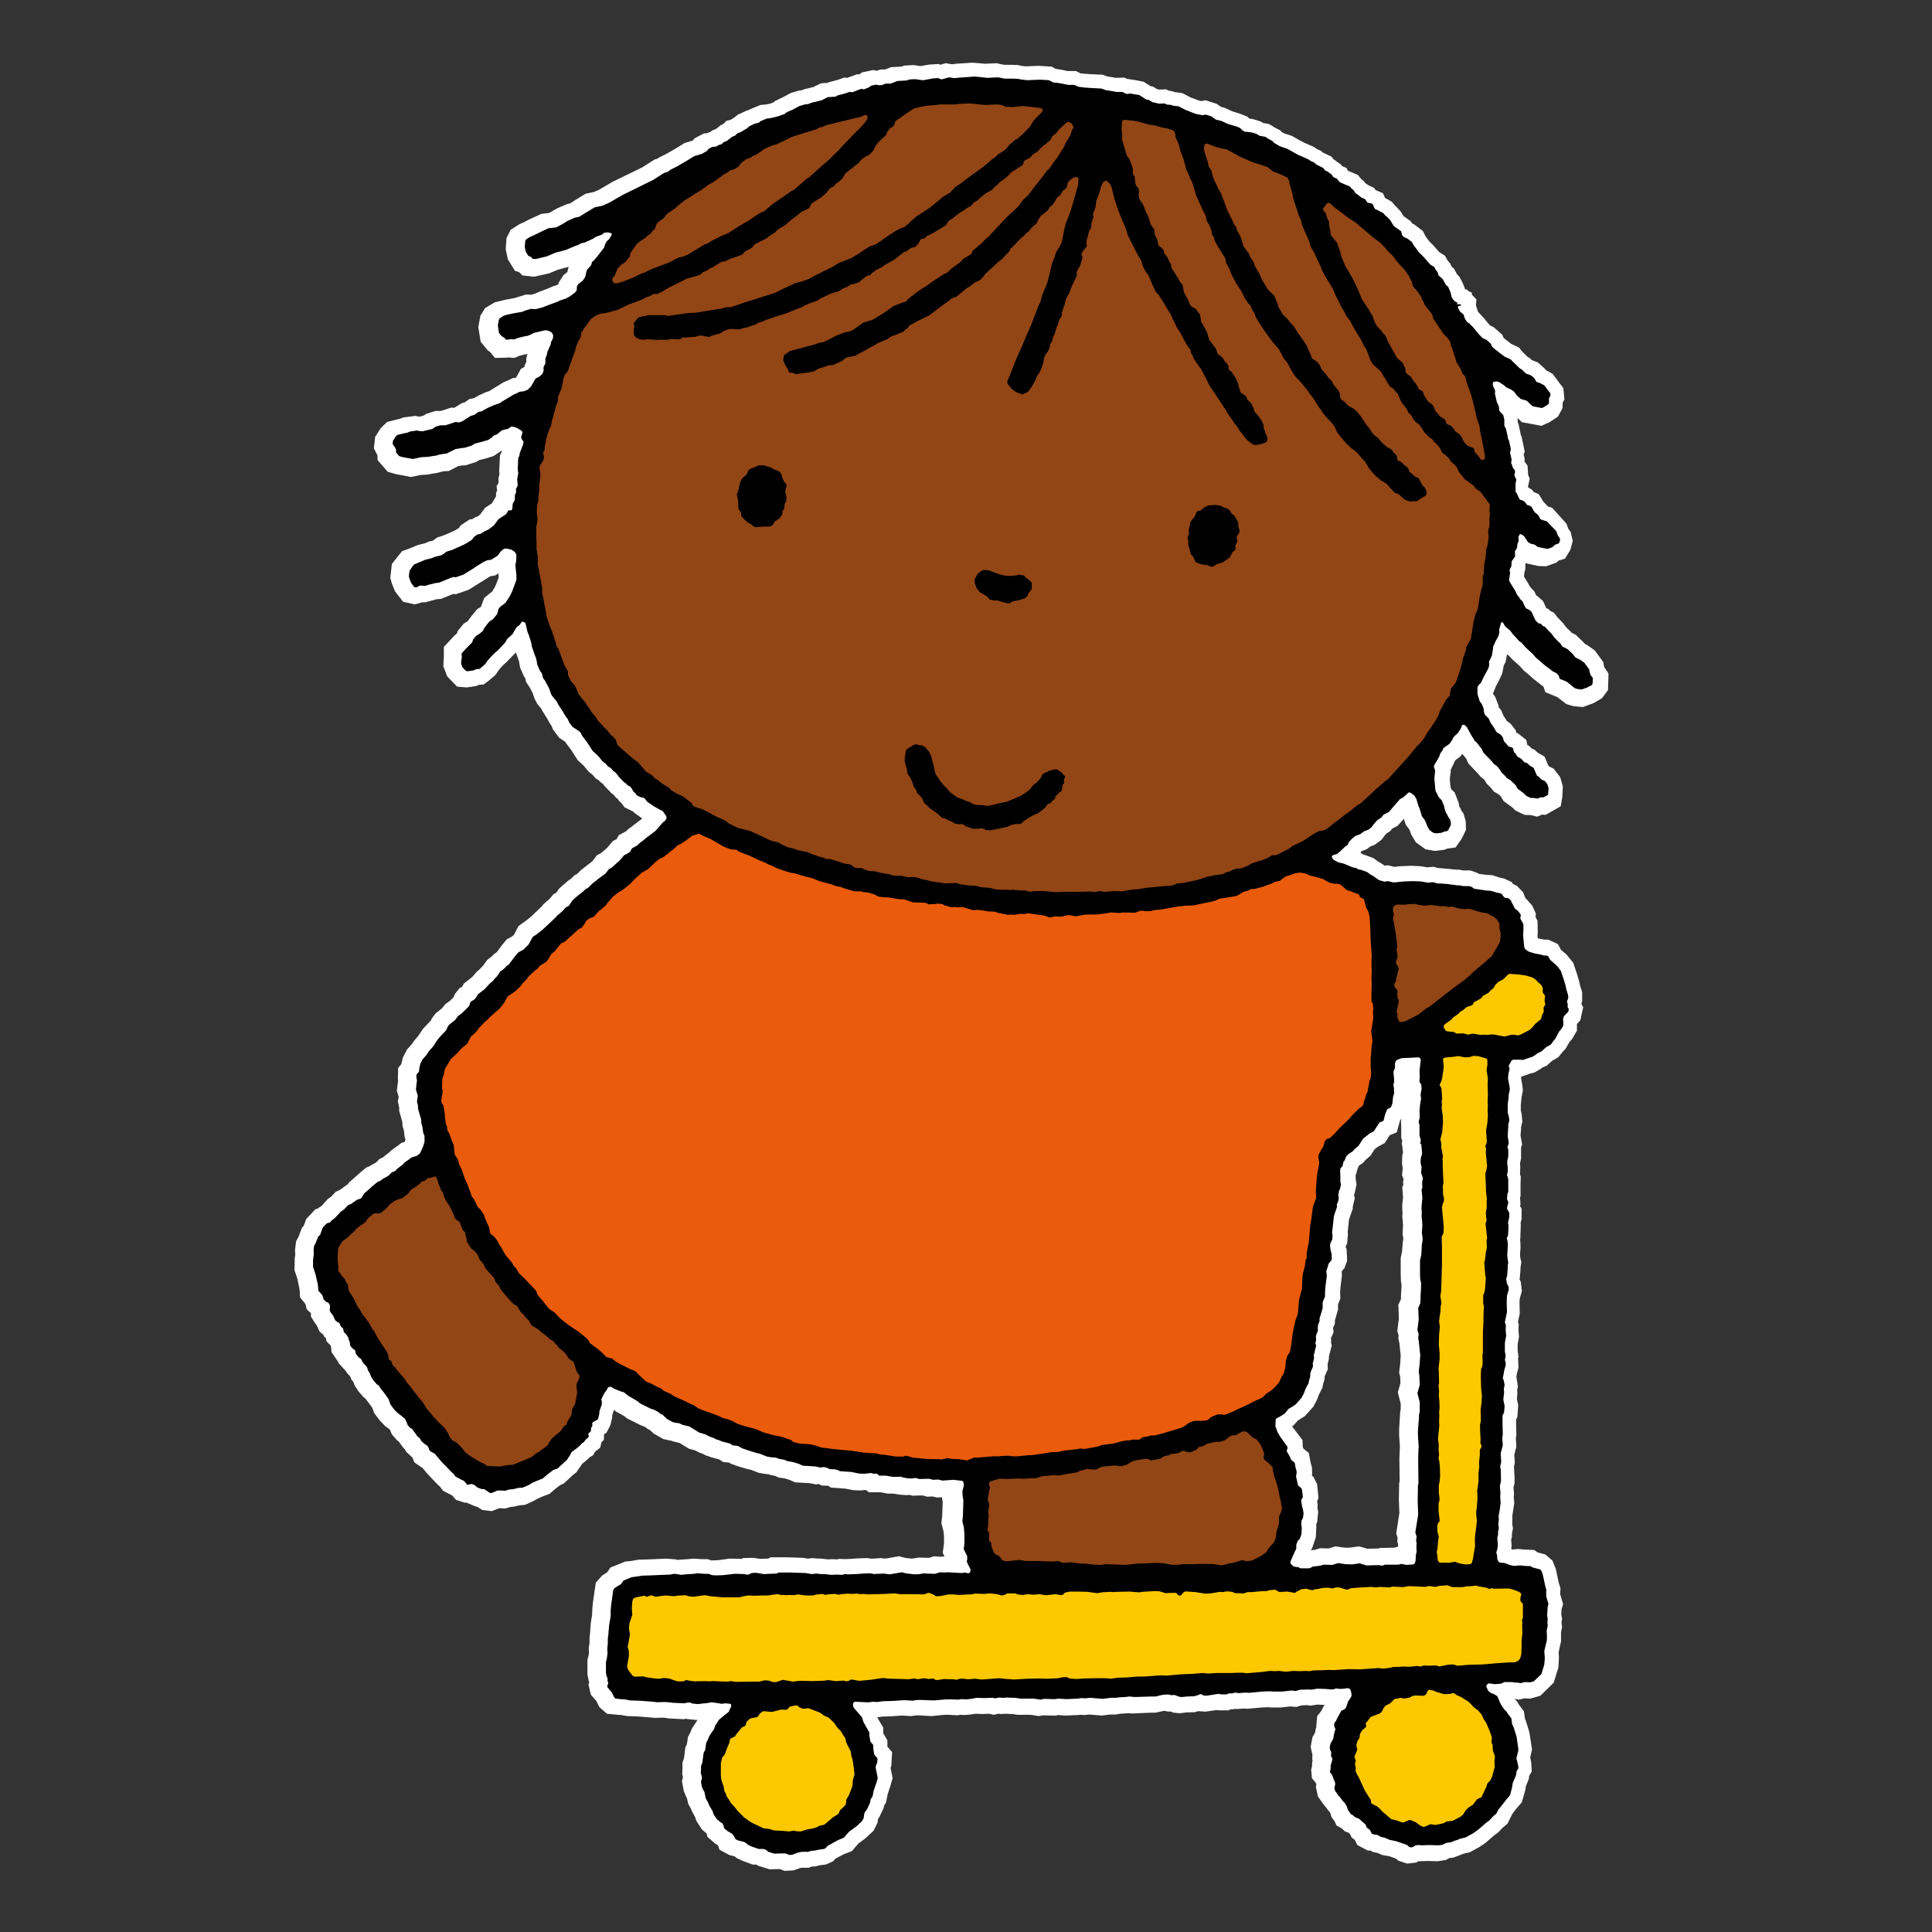 <?xml version="1.0" encoding="utf-8"?>
<!-- Generator: Adobe Illustrator 23.0.4, SVG Export Plug-In . SVG Version: 6.00 Build 0)  -->
<svg version="1.1" xmlns="http://www.w3.org/2000/svg" xmlns:xlink="http://www.w3.org/1999/xlink" x="0px" y="0px"
	 viewBox="0 0 740 740" style="enable-background:new 0 0 740 740;" xml:space="preserve">
<rect x="0" y="0" width="740" height="740" fill="#333333" stroke="none"/>
<style type="text/css">
	.st0{fill:#FFFFFF;}
	.st1{fill:#EA5B0C;}
	.st2{fill:#FEC800;}
	.st3{fill:#924515;}
	.st4{fill-rule:evenodd;clip-rule:evenodd;}
</style>
<g id="Silhouet">
	<path class="st0" d="M614.4,255.4l-0.3-1.8l-3.3-4.5l-2.7-1.9l-1.1-0.6l-0.4-0.5l-3-2.9l-1.7-0.9l-0.3-0.4l-1.2-1.1l-0.9-1l-0.7-1
		l-2.3-2.4l-1.4-1.8l-1.2-0.5l-0.9-0.9l-0.7-0.2l-1.3-2.8l-2.3-2l-0.3-0.1l-0.7-1.6l-1.2-1.2l-0.8-1.1l-0.4-0.8l-1.6-2.6l0.2-1.6
		l0-0.2l0.3-0.7l0.1-2.5l0-0.2l0.3,0.2l4.7,1l2.9,0.1l3.9-1.4l0.9-0.8l2.4-0.7l2.1-3.4l0.9-3.5l-0.8-3.3l-0.9-1.3l-0.7-1.9l-5.5-6.1
		l-1.6-0.5l-1.7-1.8l-0.1-0.1l-1.7-2.8l-2-0.9l-0.6-0.8l-1.5-0.9l0-0.5l0.6-2.9l-0.6-1.4l-0.2-3.5l-1.2-1.7l0.1-0.7l-0.4-2l0.4-1
		l-1.2-5.8l-0.3-0.6l-0.2-1l-0.7-3.3l-0.3-0.5l0-1.4l-0.1-0.4l1.7,1.7l7.5,1.4l3.1-1.4l3.2-2.1l1.8-3.3l0-1.9l0.7-1.5l-0.4-4.2
		l-4.1-5.5l-2.7-1.5l-0.2-0.4l-2.8-2.5l-2.3-0.9l-0.6-0.6l-1.1-0.7l-2-2l-1.2-1.5l-3-1.4l-2.7-2.1l-0.2-0.2l-0.5-1.2l-3.3-2.9
		l-1.3-0.6l-0.5-0.5l-1.9-2.3l-2.2-2.4l-0.1-0.1l-0.7-2.2l-0.1-0.1l0.2-2.4l-1.7-1.8l-0.1-0.8l-1.4-0.7l-0.4-0.5l-0.7-0.1l-0.1-0.1
		l-0.2-0.7l-0.7-1.7l-1.2-2.3l-0.9-0.9l-1.2-2.2l-1.1-1l-0.2-0.8l-1.2-1.4l-0.9-1.7l-2.3-1.5l-2.1-2.4l-1.6-1.6l-1.5-2l-1-2
		l-3.4-2.6l-0.7-0.3l-0.6-0.9l-2.7-1.9l-1.2-1.9l-1.5-1.6l-0.6-0.6l-1.3-1.5l-2.5-1.4l-0.8-1.8l-2.8-1.2l-0.6-0.8l-2.4-1.2l-1-0.7
		l-0.4-0.6l-1.2-1l-1.2-1.5l-3.8-1.6l-0.6-1.1l-1.7-0.7l-0.3-0.5l-2.9-2.1l-0.1-0.1l-0.7-0.9l-3.2-1.5l-1-0.8l-1.4-0.6l-1.1-0.8
		l-4.1-1.8l-4.5-2.5l-2.8-0.9l-0.9-0.5l-0.7-0.7l-2.3-1.2l-1.9-1.2l-2.3-0.4l-1-0.6l-2.9-0.9l-1.4-0.2l-0.7-0.7l-2.7-1.1l-3.2-1
		l-2.8-1.3l-1.5-0.4l-1.5-1.1l-4.3-1.4l-1.7,0.3l-0.9-0.2l-3.2-1.2l-3.3-1.7l-2.6-0.3l-1.7-0.5h-0.5l-1.3-0.6l-2.7,0.1l-0.8-0.2
		l-1.4-0.9l-1-0.2l-2.7-1.7l-3-0.6l-3.2-0.5l-0.2,0l-0.9-0.5l-3.4,0.1l-1.6-0.3l-1.5-0.2l-1.9-0.7l-4.6-0.2l-2.6-0.2l-1.2-0.1
		l-1.8-0.9l-3.2,0l-1.8-0.4l-2.4-0.4l-0.3,0l-1.6-0.9l-5-0.3l-5,0.2l-1.6-0.2l-1.3-0.3l-2.5-0.1l-2.3,0l-0.6,0l-2.8-0.6l-4.5,0.2
		l-2.1-0.2l-2.8-0.2l-6.1,0.4l-1.6,0.2l-2.4-0.4l-2.1,0.6l-0.5-0.3l-3.6,0.2l-3.5,0.6l-2.6-0.4l-3.5,0.2l-1.2,0.4l-3.9,0.2l-2.3,0.9
		l-1.8,0l-1.4,0.5l-1.3-0.3l-4.3,0.9l-1.1,0.8l-0.7-0.1l-3.1,1.1l-0.8,0.3l-1.2-0.1l-2.2,0.8l-3.7,1l-0.3,0.2l-2.7,0.2l-2.8,1.4
		l-1.6,0.4l-1.8,0.4l-1,0.4l-1.3,0.2l-3,0.9l-3.2,1.7l-2.9,1.4l-0.5,0.5l-1.4,0.5l-1.5,0.3l-2.2,0.2l-4.3,1.8l-0.3,0.2l-0.5,0.1
		l-3.5,1.6l-1.2,1l-1.4,0.9l-1.8,0.5l-1.2,1.2l-0.9,0.4l-1.9,1.5l-1.3,0.5l-0.8,0.6l-1.1,0.4l-0.1,0.1l-1.3,0.1L266,53l-0.6,0.8
		l-3.2,1l-3.1,1.9l-3.8,2.2l-3,1.5l-0.5,0.4l-1.1,0.3l-4.7,3l-11.3,5.5l-5.3,3.1l-1.8,0.8l-3.3,0.7l-4.4,2.7l-1.5,1l-1.3,0.3
		l-3.7,1.6l-1.9,1.1l-1.3,0.7l-2.8,0.3l-4.8,2.2l-2.1,1.1l-1.4,0.6l-3.5,2.2l-1.6,3.2l-0.3,4.3l0.8,3.8l2.7,4.4l1.7,0.6l1.2,1.2
		l4.4,0.5l5.8-1.3l3.4-1.4l4.1-1.1l-0.5,2l-1.5,1.2l-1.9,3l0,0.5l-0.7,0.3l-1.2,0.4l-2.4,1L206,112l-1.2,0.5l-1.3,0.4l-2-0.1l-3.3,1
		l-0.8,0.3l-3.8,0.7l-4.1,1l-3.7,2.2l-1.8,2.9l-0.8,4.4l0.9,5.6l2.7,3.3l0.9,0.6l1.9,2.3l4.2-0.1l0.9-0.1l2.3,0.2l2.2-0.9l1.6-0.4
		l1.3-0.2l-0.5,1.4v1.6l-0.7,1.5l0,0.4l-1.4,0.8l-1.4,2.6l-0.5,0.8l-1.1,0.1l-2.4,1.1l-1.2,0.5l-3.9,2.4l-1.6,1l-1.5,0.5l-2.4,1.1
		l-2,1.1l-1.8,0.4l-1.7,1.2l-1.1,0.3l-2.9,1.8l-1.1-0.1l-3.7,1.2l-0.4,0.1l-2,0l-3.5,1.1l-1.1,0.7l-1.6,0.4l-1.5-0.3l-4.7,0.6
		l-0.9,0.4l-5.2,1.3l-2.4,2.3l-2.2,3.4l-0.5,4.4l1.4,2.8l0,1.7l3.9,4.5l3.1,0.9l5.8,1.1l3.9-0.8l2.3-0.1l2.1-0.4l1.9-0.3l1.4-0.4
		l1.1-0.2l1.8-0.1l3.7-1.9l1.3-0.2l1.5-0.1l4.1-1.3l1.1-0.7l2.1-0.5l3.3-1l3-2l0.2-0.1l-0.1,0.6l-0.6,1.2l-0.3,6.1l0.1,1l-0.4,1.9
		l0.1,1.5l-0.8,1.3l0.2,1.7l-0.4,0.9l0,1.3l-1.6,2.7l-2.6,1.7l-2,2.7l-0.7,0.5l-1.2,0.5l-0.9,0.6l-1.2,0.2l-3.3,2.2l-0.8,1.1l-1.7,1
		l-3.9,1.7l-2.7,0.9l-1.6,1.2l-1.4,0.3l-1.7,0.7l-2.5,0.6l-3.4,1.4l-2.8,1l-3.9,4.9l-0.2,1.8l-0.4,3.6l0.6,2.1l1.2,3l3.1,4l4.5,1
		l2.8-0.8l1.2,0l4.4-1.2l1.6-0.1l4.7-1.9l1,0.1l4.9-1.7l8-5l0.4-0.2l1.8-0.3l1.2-0.8l0.1,1.3l0,0.3l-1,2.7l-0.7,1.4l-0.8,1.3
		l-0.8,0.6l-2.2,1.8l-1.1,2.9l-0.1,0.4l-0.2,0.2l-1.3,0.8l-1.6,1.9l-1.7,2.2l-0.2,0.4l-1.7,1.1l-2.3,2.8l-0.3,0.9l-1.4,1.3l-3.6,3.9
		v3.5l0,0.2l-0.2,3.7l1.5,3.9l3.8,3.9l3.6,0.3l2.2-0.3l1.7-0.3l0.8-0.4l1.8-0.1l1.9-1.4l2.7-2.3l1.2-1.8l1-1.2l1.1-1.1l0.9-0.8
		l3.6-3.7l1.2,3.4l0.4,2.4l1.5,3.4l0.5,0.7l0.3,1.4l1.4,2.1l1.1,2.1l0.8,2.3l1,1.9l1.5,1.8l0.2,0.5l2,3.2l1,1.8l0.8,1.2l0.5,1.3
		l2.4,3.2l2.4,1.6l0.1,0.3l2.1,2.8l2.5,3.9l2.3,2.1l1.9,2.3l1.5,1.2l1.2,1.4l1.1,0.6l0.6,0.7l1,0.7l0.7,0.9l2.8,2.9l0.5,0.3l1.2,1.4
		l0.5,0.2l0.3,0.6l1.2,1.2l1.1,1.5l3.4,1.7l0.3,0.4l3.1,2.2l-3,2.3l-1.4,1.1l-1,0.7l-0.8,0.8l-2.8,1.5l-0.8,1.5l-1.4,0.7l-2.2,2.6
		l-2.3,2l-1.7,0.9l-1.6,2.2l-4.5,3.5l-1.4,1.4l-1.1,0.6l-1.2,1.2l-1.4,1l-3.3,2.9l-1,1.5l-1.1,0.6l-1.4,1.7l-2.4,2.1l-0.7,0.9
		l-4.1,3.9l-2,1.6l-2.8,2l-1.7,3.3l-0.6,0.6l-2.2,1.2l-1.9,2.3l-1.7,2.3l-0.3,0.4l-0.8,0.5l-1,1l-1.8,1.4l-1.5,2.1l-0.5,0.5
		l-0.8,0.9l-1.1,0.9l-1.8,2.1l-3.2,2.5l-0.7,1.3l-1,0.5l-1.9,2.4l-0.3,1l-1.4,1.4l-1.8,1.3l-1.3,1.6l-2.5,2l-1.4,1.9l-0.3,0.7
		l-3.1,3.3l-1.8,2.7l-1.3,1.5l-1.3,1.8l-1.7,1.9l-1.6,3.1l-0.6,2.5l-1.2,1.5l-0.1,4l0.1,0.8l-0.5,3.8l0.7,2.4l-0.3,1.8l0.5,2.3
		l0,1.3l1.2,4.2l0.1,1.7l0.5,1.6l0.3,2.5l0.3,0.8l-0.1,0.6l-0.2,0.5l-1.1,0.3l-4.1,3l-0.7,0.7l-2.2,1.7l-0.2,0.2l-1.3,0.6l-1.4,1.4
		l-2,1.1l-0.4,0.3l-1.3,0.5l-2.4,2l-2.8,2.5l-1.4,1.2l-0.5,0.8l-0.3,0.1l-2.6,1.9l-1.7,0.8l-1.8,1.9l-1.3,0.9l-2.3,2.6l-1.1,0.7
		l-0.1,0.2l-1.2,0.4l-3.5,3.7l-1,2.7l-0.6,0.6l-1.3,3.4l-1,1.9l-0.4,3.4l0.1,1.5l-0.2,1.6l-0.1,4.5l1.1,3.3l0.7,3.3l0.2,1.3l0.1,2.5
		l2.1,2.6l0.5,2l1.6,1.5l0,1.3l1.5,2.4l0.7,0.9l1.1,2.4l1.5,1.3l0.3,0.7l0.6,0.5l0.3,1.3l1.5,1.5l0.2,0.6l0.2,2l2.3,3.4l0.2,0.1
		l0.1,0.6l2.9,3.2l0.4,0.7l1.3,1.4l0.4,1.1l0.8,1l0.4,1.2l1.5,2.3l2.1,2.4l0.4,0.2l1.4,1.8l1.4,1.9l0.7,2l2.1,2.8l2.1,2.2l1.5,1.1
		l0.3,0.2l0.8,1.9l2,2.3l0.6,0.4l1.9,2.6l0.5,0.4l0.5,1l2.4,2.2l0.7,1.8l2.7,1.9l0.4,0.2l1.9,2.3l3.9,4.1l0.9,0.8l1.2,1.6l3.5,1.8
		l1.5,1.7l3.4,1.1l0.5-0.1l0.2,0.1l3.3,1.4l0.6,0.1l2.1,1.3l3.6,0.4l2.8-1.1l0.2,0l2.1,0.1l2.1-0.6l1.2-0.1l2.1-0.5l2.2-0.2l3.1-1.4
		l2.2-1.2l1.9-0.8l2.2-0.8l2.3-2l1.7-1.3l1.5-0.7l3.3-3.1l1.5-1.2l2-2.9l0.2-0.3l1.2-1l1.3-1.1l0.3-0.4l1.4-0.8l0.7-1.3l2-1.6
		l0.5-2.1l0.9-0.9l0.1-2.2l0.9-0.5l1.5-2.9l0.7-2.9l0-0.9l0.7-2.1l0.8,0.7l1.5,0.8l1.6,0.9l1.1,0.9l5,2.5l1.3,0.5l0.8,0.4l0.9,0.7
		l0.7,0.3l1.5,1.4l3.7,2.1l2.7,0.6l0.3,0l0.7,0.3l2.5,0.6l3.6,2.2l2.5,0.7l1.5,0.8l1.2,0.4l1.1,0.6l2.6,0.9l2.7,0.7l1.5,1l2.2,0.2
		l0.9,0.5l2.8,1l3.4,1l1.4,0.3l2.8,1.1l2.8,0.5l1.1,0.1l0.9,0.3l1.6,0.3l1.2,0.6l2.6,0.4l1.6,0.5l2.3,1l5.6,0.3l2.4,0.5l1-0.2
		l1.1,0.6l2.5,0.1l1.1,0.7l5.5,0.4l3,0.6l2.9,0.1l2-0.2l1.1,0.9h2.3l2.1,0l2.9,0.5l2.2,0l0.4,0.1l1.9,0.3l2.5,0.2l1.3-0.1l1.1,0.3
		l3.9-0.1l1.8,0.5l2-0.1l1.7,0.4l1.9-0.1l0.3,1.9l-0.2,5.3l-0.3,2.8l0.8,3l0.2,2v2.3l-0.1,1.2l-0.4,2.8l0.7,1.4l-0.6,0l-1,0.1
		l-2.4-0.2l-1.9,0.6l0,0l-4-0.1l-1.8,0.3l-1,0.1l-2.5-0.3l-2.2-0.6l-5.3,0.9l-1.9-0.2l-2.5,0.2l-0.9,0l-0.4,0l-1.1-0.2l-3.5,0.1
		l-2.8,0.2l-2.4,0.1l-2.1-0.1l-1,0.2l-1.5-0.1l-1.9,0.1l-2.6-0.3l-1.4,0l-1.8-0.2l-1.9,0.2l-1.8-0.3l-6.5-0.2l-5.9,0l-1,0.5
		l-2.9,0.1l-2.9-0.4l-3.7,0.1l-0.7,0.3l-4.5-0.1l-4.4,0.6l-2.2,0.1l-0.4,0l-1.5-0.5l-2.4,0l-3.2-0.2l-1.7,0.2l-3,0.2l-1.1,0.1
		l-0.8-0.2l-2.5-0.2L255,597l-6.8,0.3l-3.7,0.1l-2.8,0.5l-2.2,0.2l-5.7,2.3l-1.2,1.8l-2,1.3l-2.4,2.7l-1.1,7.6l-0.2,2.2l-0.1,1.8
		l0,0.7l-0.5,3l-0.3,4l-0.2,1.9l0,1.9l-0.3,2l0.1,1.7l-0.2,1.3l-0.4,1.4l0,3.7l0,2l0.5,2.5l0.2,0.4l0,0l-0.3,0.9l0.9,3.9l2.1,2.4
		l1.2,2.4l2.9,2.5l3.9,0.4l1.6,0.1l2.2,0.4l3.5,0.1l5.1,0.4l2.1,0.2l2.6-0.1l1.4,0.1l1.2,0.2l5.8,0.3l0.8-0.2l0.2,0.1l3.8,0.4
		l0.4-0.1l-0.2,0.5l-1.9,2.9l-0.6,1.5l-0.9,1.7l-0.4,2.8l-0.6,1.2l-0.5,4.1l-0.6,1.7l0,2.4l-0.1,2l0.3,1.2l-0.4,1.5l0.7,3.8l1,2.4
		l0.2,0.3l0.5,2.2l1,1.8l0.5,1.2l1.1,2l0.5,1.5l2.2,3.4l1.7,1.4l0.4,1.4l3,2.6l1,0.6l0.6,1.7l3.7,2l2.2,0.6l0.7,0.6l2.1,1l4.1,1.5
		l1.4,0l0.5,0.4l4.5,1.4l3.3-0.1l0.6,0l1.8,0.7l3.4-0.2l2.6-0.9l0.4-0.1l2.8,0l1.4-0.5l1.1,0l1.5-0.4l2.8-0.4l2.6-1.2l0.9-1l3-1.6
		l3.3-1.3l2.5-2.9l2.7-2l3.1-2.9l1.5-3l0.2-1.5l0.5-0.7l1.7-3.6l0.1-0.8l0.7-1l0.5-2.3l0.2-1.1l0.9-2.7l1-3.4l-0.8-4l0.3-0.7
		l0.3-5.3l-1.8-2.1l0-2.4l-1.4-2.4l-0.1-0.1l-0.1-0.3l0-2.1l-2.3-3.9l1.8-0.3l3.1-0.1l4.6-0.3l3.5,0.2l1.3-0.2l1.2-0.1l5.3,0.3
		l4.9-0.5h1.8l3.2,0.2l1.1-0.2l1.7,0.1l2.2-0.2l2-0.3l2.4,0.1l2.8-0.1l1.7,0.4l1.8-0.4l1.1,0.1l1.7-0.1l1.9,0.1l0.8,0l1.7,0.3l5.2,0
		l3.1,0.5l1.8-0.3l2.7,0.1l2.1,0l0.8-0.2l2.6,0.2l4.9-0.2l1.1-0.1l1.5,0.1l1.8-0.2l4.8,0.4l3.2-0.4l2.1,0l1.7-0.3l1.7-0.1l1.3-0.1
		l1.8,0.1l6.8-0.3l2,0l2.7-0.6l0.8-0.1l1.4,0.3l0.7-0.1l1.4,0.5l2.4,0.2l2.3-0.3l3.3-0.1l1.4-0.4l2.6,0.2l4.3-0.6l1,0.1l3.6,0
		l0.9-0.4l1,0l0.6-0.2l0.7,0.1l2.8-0.2l1.2,0.1l5.7-0.5l2.4-0.1l1.2,0.1l3.6,0l3.7-0.4l2.2,0.2l2-0.6l2.1-0.1l1.4,0.2l2.5-0.4
		l2.4,0.1l0.4,0l-1.4,2.6l-1.4,1.7l-0.3,3.5l0,0.6l-0.3,1l-0.2,1.2l-1,1.8l-0.7,3.7l0.7,3.1l-0.1,1.6l0.2,0.4l-0.2,0.7l-0.1,1.8
		l-0.3,1.1l0.3,3.3l1.4,1.7l0.3,0.7l-0.2,0.9l0.8,3.7l2.2,3.1l1,1.2l0.8,1.1l0.7,0.8l0.5,1.7l1.2,1.6l0.7,1.6l2,1.1l1.3,1.2l1.2,0.4
		l0.7,0.6l0.6,1.3l1.2,0.9l1,2l4,2.1l1,0l1.1,0.6l1.6,0.3l1.8,0.8l2.8,0.5l2.5,0.9l0.9,0.8l3.4,1.1l3.5-0.4l0.7-0.5l0.4,0l3-0.1
		l4.1,0.1l3.1-0.5l1.3-0.7l1.6-0.2l2.1-0.8l0.8-0.3l1-0.4l2.3-0.5l3.8-2.1l2.1-1.4l3.6-3.1l1.5-1.1l1.6-1.7l1.9-1.6l1.9-3.8l1.2-1.6
		l2.4-2.8l1.4-4.9l0.1-1.1l1.2-3l0.1-1.1l1-1.7l-0.2-3.3l-0.4-2.1l0.7-3l-1-6.5l-0.8-2.7l-0.6-1.9l-0.3-0.6l-0.4-2.9l-2-2.7
		l-0.7-1.2l-0.9-0.9l1.7,0.3l2.1-0.5l2.2,0.1l3.9-1.1l5.1-5l1.8-5.8l0.2-3.7l-0.1-2.2l0.9-4.1l0-2.9l0-0.6l0.4-1.9l-0.2-1.9l0.2-1.4
		l-0.3-1.6l0.1-2l0.6-2l-1.1-3.7l0-0.8l0.1-1.6l-0.7-2.2l-1.1-5.2l-1.3-3.2l-2.7-2.3l-3-0.8l-1.2-0.9l-4-0.2l-2.3-0.2l-2,0.2
		l-0.6-0.2l0.2-1.1l-0.2-2.5l0.3-1.1l0-1.2l0.4-2l-0.3-1.8l0.1-2l-0.1-0.7l0.8-5.2l-0.2-2.2l0.1-1.5l-0.2-2.3l0.4-1.5v-2.5l-0.2-3.8
		l0-0.2l0.3-1.4l-0.2-3.1l0.8-3.1l-0.2-3.2l0.2-1.4l-0.1-4.2l0-1.6l0.5-1l0.3-4.5l-0.5-2.4l0.2-2.3l-0.1-1.1l0.3-1.3l-0.6-3.7
		l0.2-1.3l0.6-2.2l-0.1-3l-0.1-0.4l0.2-0.8l-0.3-2.5l0-2.3l0.5-2.9l-0.2-2.6l0.1-2.2l-0.3-0.9l0.7-3.1l-0.1-4.4l0.1-1.4l0.8-2.9
		l-0.4-3.5l-0.5-1l0.1-0.4l0.2-2.2l0.1-2l0.3-1.9l-0.4-1.8l-0.1-1.2l0.2-2.8l-0.1-2.4l-0.1-0.4l0.1-0.3l0.2-5.6l-0.1-0.5l0.4-1.6
		V463l-0.6-1.1l0.2-0.6l-0.2-2.7l0.2-0.4l0-4.8l0.1-2.7l-0.3-0.9l0.1-2.7l-0.1-1.6l0.4-1.7v-4.3l0.4-1.2l-0.6-3.3l0.1-1.5l0.1-0.8
		l0-1l0.5-2.1l-0.3-3.1l-0.3-1l0-1.5l0-0.7l0.3-3.1l0.5-2.5l-0.2-1.9l-0.5-2.9l0.1-0.6l0,0l0.3,0l3.1-1.1l1.6-0.4l2.6-1.5l0.4-0.4
		l1.7-0.7l2.1-1.9l2.4-1.4l1.7-2.1l1-1l1.6-2.8l0.8-0.8l2-3.4l0-2.6l1.3-1.4l1.1-5l-0.6-1.1l-0.1-0.4l0.3-0.7L606,380l-0.8-2.5
		l-0.2-1.1l-0.9-3.1l-1.5-4.5l-2.6-3.2l-2.1-1.8l-1.2-2.2l-3.7-1.7h-1.4l-2.6-0.5l-0.1-1l0.1-1.3l-0.1-4.4l-0.8-1.6l0.2-1.1
		l-1.4-3.1l-2.1-2.4l-0.4-0.3l-0.3-0.6l-0.7-1.8l-2.4-2.5l-1.5-0.7l-0.4-0.7l-3-1.4l-1.8-0.4l-2.8-0.9l-2.2-0.1l-2.9-0.4l-0.4-0.3
		l-2.8-1l-2.8,0l-1.5-0.3l-1.1,0l-2-0.2l-0.9-0.1l-3.5-0.3l-0.5,0l-1.8-0.5l-2.5,0.2l-2.2-0.4l-4-0.2l-4.4,0.2l-1.7,0.2l-0.3,0
		l-2.5-0.6l-1.1,0.2l-1.3-0.9l-1.4-0.8l-1.6-1.2l-3.5-1.3l-0.4-0.1l-1-0.6l-0.1,0l0.2-0.5l0.4-0.3l1.7-0.6l1.5-1.1l1.6-0.6l2.7-2
		l1.1-1.5l0.8-0.9l1.4-0.9l0.7-0.9l2.1-1.1l2.3-2.6l0.1-0.1l0.7,2.2l1.4,1.9l0.3,0.7l0.4,1.2l1.8,3l3.7,2.7l3.5,0.6l3.6-0.4l1.3-0.5
		l3.1-0.4l2.2-3.1l1.8-3.6l-0.1-3.4l-0.8-2.8l-0.9-1.3l-0.3-0.8l-0.4-0.6l-0.3-1.5l-1.5-3.9l-1.3-1.3l-0.3-0.7l-0.3-2.9l0.1-1.3
		l0.3-2.1l-0.1-0.4l1.2-2.4l0.2-0.6l0.5-0.8l1.8-1.3l0.7-1l0.5,0.4l1.1,1.4l0.8,1.8l3.7,3.9l1.1,1.3l1.3,1l0.2,0.3l0.7,1.2l1.7,1.7
		l1.1,1.4l1.9,1.1l0.8,0.8l1,1.7l3.4,2.5l1.1,1.1l3.5,1.7l2.4,0.1l2.5,0.6l1.8-0.8l1.4,0.1l5.8-3.3l0.6-3.6l0.2-4l-1-3.5l-2.5-3.3
		l-1.7-0.8l-0.4-0.5l-1.4-3.3l-2.6-1.5l-1.3-1.2l-1-0.4l-1-1l-0.7-0.4l-0.4-1.9l-3.3-2.6l-0.5-0.1l-0.3-1.1l-2.1-2.6l-1.1-0.7
		l-0.4-0.6l-1-1.5l-1-2.3l-0.9-1l0-0.6l-1.4-3.6l-0.6-0.7l-0.2-0.5l0.2-0.2l0.9-2.3l1.5-2.9l1-2.2l0.5-2.7l0-0.2l0.8-1.5l0.5-2.9
		l0.8,0.6l1.2,1.3l3,2.7l1.3,1.5l1.7,1.4l2,1.8l3.7,2.9l0.3,0.2l0.7,2.1l4.6,1.9l3.5,2.7l2.8,0.8l3.5,0.3l4.1-1.5l3.2-1.9l2.3-3.1
		l0.2-6.3L614.4,255.4z M536.7,431.7v4.1l0.4,1.1l-0.2,1l0.2,1.1l0.3,2.4l-0.3,1.2l-0.1,3.2l0.3,1.6l-0.3,2.7l0.6,1.6l-0.2,1
		l0.1,1.1l-0.4,1l0.3,3.9l-0.3,2.5l0,2.1l0.1,1.2l-0.1,1.5l0.2,1.9l0.1,1.5l-0.2,3.3l0.3,1.5l0,0.4l-0.2,1.2l-0.3,3.7l-0.5,2.3v6.3
		l0.1,2.8l0.2,1l0,1.2l-0.2,3.2l0,1.3l-1,2.2l0.2,5.2l-0.6,4.8l0.5,1.7l-0.1,1.2l0.4,1.8l0.5,4.7l-0.2,3.3l-0.4,3.2l0.4,1.6l0.1,2.5
		l-1,3.5l1.1,4.3l0,2.2l-0.2,1l-0.4,6.7l0,2.2l0.3,4.4l-0.2,4.5l0.1,8.7l-0.2,0.9l-0.1,6.4l0.2,4.9l-1.2,7.8l0.5,1.7l-0.1,1.3
		l0.3,1.2l0,0.6l0,0.3l-1.5,0.4l-0.3,0l-5.1,0.1l-0.6,0.2l0,0l-4.3,0.1l-3.1-0.9l-1.5,0.2l-2.2,0.3l-1.8,0l-3.6-0.5l-2.6,0.8
		l-3.3-0.1l-1.9,0.6l-1.5,0.2l0-0.3l0.3-0.3l1.5-4.4l0.2-4.2l-0.1-0.7l0.4-0.9l0.4-4l-0.3-1.4l0.1-1.2l-0.2-1.3l0.5-1.4l-0.5-5.2
		l-1.4-2.8l-0.6-0.5l0-0.2l0.1-0.6l-0.1-2.4l-0.5-1.8l-0.7-3.7l-2-1.6l-0.3-0.6l-0.1-2.7l-3.8-5l-0.2-0.3l0.6-0.4l1.6-1.8l2.7-1.7
		l3.3-3.7l1.4-2.7l0.7-1.9l1.3-2.5l0.3-1.6l0.5-1.5l0.1-1.4l1.2-2.7l-0.1-1.8l0.5-2.1l0-0.9l1.1-4.3l-0.3-1.1l0.1-0.3l-0.1-1.4
		l1-2.2l-0.2-1.7l0,0l0.7-1.6l0-1.3l1.2-4.1l0-2l0.9-2.2l-0.1-2.3l0.1-1.6l0.6-5.1l-0.1-1.2l0.1-0.4l0.9-1l1.1-2.9l-0.2-4.3
		l-0.4-1.1l0.6-1.3l0.3-3.6l-0.1-0.8l0.3-2.7l0.2-2l1.5-4.3l-0.1-0.4l0.8-3.4l-0.3-1.3l0.3-0.8l0.7-3.3l-0.3-1.6l0-0.3l-0.1-1.7
		l0.2-0.2l0.6-2.2l0.5-1.1l1.7-1.2l0.8-1l1.9-1.6l1.6-2.5l1.3-1l2.6-1.4l1.9-3l2.7-1.1l1.3-4.7l0.5-0.5l-0.2,0.9L536.7,431.7z"/>
</g>
<g id="Layer_6">
	<g>
		<g>
			<polygon class="st1" points="527.1,385.9 526.9,383.6 526.4,382.8 526.5,376.9 526.4,374.9 526.5,371.7 526.4,369 526.6,365.8 
				526.2,360.2 526,354.5 525.8,351.1 525.3,348.9 524.4,347.3 523.6,344.1 522.8,343.4 522,343 521.8,342.9 521.6,342.1 
				520.8,341.5 518.4,340.7 517.9,340.4 516.5,340 513.9,337.9 512.7,337.6 511.1,337.5 509.6,337.2 508.1,336.3 507.3,335.8 
				504.7,335 502,334.3 500.7,333.7 498,333.1 496,333.5 494.3,334.1 492.3,334.7 490.4,336 489.9,336.4 488.3,336.6 486.4,337.6 
				485.1,338.1 483.7,338.7 480.5,339.5 479.3,339.4 477.7,340.2 475.9,340.7 474.6,341.6 473.3,342.2 471.6,342.5 468.7,343 
				467.3,343 465.1,344 457.1,345.8 454.1,346 451.1,346.2 444.6,347.4 442.3,347.7 440.6,348.1 438.8,348.1 437.2,347.9 
				435.7,348.3 434.9,348.7 430.4,348.6 429,348.8 425.8,348.6 423.9,349 420,349.5 417.9,349.5 415.8,349.5 412.1,350 409.9,349.6 
				408.6,349.7 406.5,350.2 404.1,350 402.1,350.4 400.4,349.8 394.5,349 393.3,348.8 392.3,349.1 390.9,349.1 388.3,349.4 
				387.2,349.3 386,349.4 382.3,348.7 381.4,348.4 378.7,348.2 376.9,347.9 374.5,347.6 372.7,347.6 369.8,346.8 368.6,346.4 
				366.7,346.5 365.4,346.4 364.4,346.5 361.9,345.9 361,345.4 359,345.1 357.4,345.3 356.3,345.3 355.6,345.3 354.6,344.7 
				349.5,344.5 346.4,343.5 344.1,343.3 339.8,342.6 338.4,342.7 336.3,342.4 335.1,341.8 332.2,340.9 330.5,340.8 329.5,340.4 
				327,340.4 324.1,339.6 323.2,339.3 322,338.8 320.1,338.5 318.7,337.9 314.8,336.8 313.5,336.4 311.1,335.4 307.6,334.6 
				304.3,333.6 302.7,333.4 297.7,331.7 295.8,330.6 294.1,330 293.4,329.6 290.9,328.6 287,326.8 283.1,325.2 282.3,324.5 
				279.8,324.3 277.5,323.4 276.4,322.8 272.3,320.4 269.9,319.3 267.5,318.2 264.4,319.2 262.1,321 260.2,322.3 258.8,322.8 
				257,324.5 256,325.2 255,326 253.1,327.4 252,327.9 250.1,329.4 247.3,332.1 245.2,333.3 242.2,335.9 240.6,337.6 238.8,339.1 
				237.4,340.2 236.3,340.7 233.9,342.5 231.5,345.1 231,346 229.4,347.5 228.4,348.2 227,349.8 226.6,350.3 225.3,350.8 
				223.7,351.9 222.8,353.4 222,354.4 220.8,355.2 215.5,359.9 214,360.6 211.8,363.4 210.1,364.8 208.8,367.1 208.4,367.6 
				205.9,369 204.9,370.3 204,370.9 201.5,373.3 200.7,374.4 199.3,375.9 198.5,376.9 196.4,378.9 193.5,380.9 192.8,381.9 
				192,383.5 190.4,385.6 186.7,388.7 185.9,389.6 184.5,390.8 182.3,393.1 181.6,394.1 180.8,395 179.1,396.5 177.8,399.1 
				175.6,400.9 174.6,402.2 171.7,404.9 169.8,408.1 169.2,409 168.8,411.3 168.1,412.9 168,417 168.3,417.8 167.8,421.4 
				167.9,422.6 168.6,423.6 169.1,426.7 169.1,427.8 169.3,428.9 169.3,430.1 169.9,431.7 169.9,432.8 170.7,434.4 171.6,437 
				172.3,438.7 172.7,442.5 173.8,444.2 174.1,444.9 174.3,446 175.5,448.5 176.5,451.7 177.6,454.1 178.9,457.5 179.2,458.8 
				180.1,459.7 181,461.7 181.5,462.7 182.9,464 183.9,465.6 184.3,466.8 185.9,470.4 186.4,472.8 188.2,474.2 189.2,475.6 
				189.9,477 190.5,477.8 192.1,480.8 194.6,483.7 195.4,485 196.3,485.9 197.4,487.7 199.7,490 203.8,494.3 204.6,496.1 
				206.7,498.4 209,501.5 211.2,502.9 213.4,505.2 216.5,507.7 220.3,510.2 223.4,512.7 224.1,513.5 224.7,514.6 227.8,516.9 
				229.2,518 230.3,519.1 231.1,520 233.5,520.6 234.5,521.5 236.6,522.7 240.6,524.7 242.2,525.3 245.1,528.1 246.2,529.1 
				249.1,530.5 251.1,531.5 252.1,531.8 253.1,532.8 255.8,534.1 257,534.9 261.6,537 262.8,537.6 264.8,538.5 266.2,539.6 
				268.6,540.6 272.1,541.8 274.5,542.7 276,543.4 277.9,543.9 279.3,544.4 281.6,545.5 284.7,546.5 288.7,547.7 291.4,548.8 
				296.4,550.2 298.2,550.5 299.7,550.9 300.5,551.3 301.8,551.7 302.7,552.5 305.4,553.1 309.7,553.4 311.6,553.9 313.9,554.6 
				316,554.9 318.3,555.2 322.2,555.7 325,555.9 330.3,556.7 334.9,557 336.1,557.3 338,557.5 342.4,558.2 345.5,558.2 346.4,557.9 
				346.8,557.9 348.7,558.5 354.1,559 357.9,559.1 358.9,559.1 360.1,559.2 362.1,558.7 363.8,559 366.6,559.1 369.7,559.5 
				373.2,559.3 374.8,559.3 380.2,558.8 381.3,558.7 382.5,558.8 384.8,558.5 386.7,558.5 387.7,558.7 389.8,558.6 393.6,558.2 
				395.7,558.2 400.6,557.5 402.8,557.1 404.6,557.1 406.2,556.9 407.3,556.5 411.5,556.1 413.9,555.7 415.3,555.9 420.6,555 
				422.3,554.4 426.7,553.7 430.1,552.8 431.8,552.5 433,552.6 434,552.2 436.8,552.2 438.2,551.2 440.2,550.9 441.1,550.6 
				442.4,550.6 445.8,549.8 453.2,547.6 454.8,546.7 456,545.8 457.3,545.2 458.1,545 460.7,545 463,544.7 463.9,544.1 464.9,543.3 
				467,542.4 468.3,542.5 469.6,542.7 472.9,541.3 474.9,540.3 478.3,538.8 479.1,538.4 479.9,537.8 483.7,536 484.7,535.5 
				485.8,534.3 487.7,532.9 489,531.8 491,529.6 492.1,527.2 492.9,526.1 493.5,523.5 493.7,521 494.2,519.2 495.2,517.6 
				495.7,515.2 496.3,510.6 496.7,508.1 497.3,505.7 498.1,503.2 498.7,497.5 499.8,493.5 500,489.8 500.1,487.8 500.9,484.8 
				501.2,482.5 501.6,481.5 501.5,479.5 502.3,475.7 502.9,468.7 503.2,467.3 503.3,465.7 503.8,462 505,458.7 505,457.2 505,456.1 
				505.2,452.5 505.6,448.9 506.2,446 506.3,444.8 505.9,442.7 506.1,441.9 506.9,440.4 507.6,439.5 508.4,437.1 508.7,436.8 
				510,436.3 512,434.4 513.3,432.9 514.4,431.8 516.4,429.9 517.6,428.8 518.7,427.5 521.1,425.2 522.7,424 523.2,422.8 
				523.5,421.6 523.8,420.8 524.1,419.7 524.7,418.3 525.6,413.8 526,412.9 526.2,410.6 526,408.2 526,407.1 526.1,404.9 
				526.2,403.4 526.3,401 526.7,398.5 526.2,394.7 526.8,391.1 527.1,389.5 527,387.5 			"/>
			<g>
				<polygon class="st2" points="327.6,674.2 327.1,672.5 326.8,670.5 325.4,667.9 324.9,666.8 324.8,665.6 323.7,664.1 323,662.8 
					321.6,661.4 320.2,659.4 317.9,657.2 316.1,656.4 314.7,655.4 311.7,654.2 309.9,653.5 307.7,653.7 306.9,653.3 305.7,652.3 
					302.1,653 301,654.1 300.8,654.2 299.2,654 295.8,654.9 294.5,654.9 292.3,654.6 290.8,655.5 290.1,656.4 289.8,656.9 
					289.7,657 287.2,657.5 285.3,659 285,659.8 284.9,660.4 283.7,661 281.3,663.9 281,664.4 279.6,665.1 278.8,665.9 278.5,667.5 
					277.8,669.3 277.1,671.4 276.7,672 275.9,672.9 275.4,675.4 275.4,680.3 275.6,682 276.5,684.7 276.7,686.1 277.4,687.5 
					277.7,688.5 278.6,689.9 279.3,691.3 280.5,692.5 282,694.5 284.5,696.9 287.1,698.8 292.4,701.3 294.5,701.5 296.3,702.1 
					300.3,702.4 302.4,702.6 304.1,702.3 306.7,702.6 309.5,701.7 311.6,701.3 313.1,700.9 314.2,700.2 316.1,699.8 319.5,697 
					321.9,695.6 322.6,694 323.4,693.3 324.7,692.1 325.2,690.8 325.1,689.8 326.1,688.2 327.5,684.6 327.7,682 328.4,679.9 
					328,677 				"/>
				<polygon class="st2" points="572.6,669.8 572.6,667.7 572.2,666.8 572.3,664.9 571.4,662 570.1,659 569.2,657.6 568.4,655.7 
					566.9,654 565.3,652.8 563.2,650.6 560.1,648.6 558.3,647.9 557.4,647.2 556.3,647.1 555.3,647.4 553.2,647.5 550.4,646.7 
					549.3,646.2 547.3,645.8 546,646.3 545.3,647.9 545,648.1 544.2,648.1 542,648 540.8,648.2 539.5,648.9 537.8,649.2 
					536.5,648.9 535,649.2 533.7,649.3 531.8,651.2 530,652.1 529.3,652.9 528.4,654.6 528,655 524.8,656.2 524,656.9 523.1,658.2 
					522.5,658.6 522.1,659.3 522.3,660.4 522.2,660.5 521,661.6 519.9,663.3 519.7,664.8 519,665.7 518.5,667.8 518.7,669.1 
					518.8,669.5 517.7,672.1 517.8,673.1 518.1,673.9 517.9,675.2 518.2,676.7 518,677.9 518.7,679.5 519.4,680.8 521.6,685.5 
					523.7,688.8 523.9,689.1 523.9,690.2 524.6,691 526.7,692.1 527.7,693 528.5,693.9 530.5,695.6 532.3,697.1 534.9,697.7 
					536.7,698.4 537.8,698.3 539.8,697.4 540.1,697.5 541.7,698.2 543.3,699.4 545.2,700.1 546.5,699.6 547.8,699.7 549.7,699.9 
					552.4,699.4 553.5,699 554.3,698.5 556.6,698.2 559.9,696.4 561,695.4 562.1,693.8 563,692.8 564.6,691.8 566.3,689.6 
					567.8,689 568.4,688 570,684.5 570.4,683.3 571.3,682.4 572.3,680.3 572.8,678.1 573.3,676.6 573.3,675.1 573.2,674.1 
					573.4,672.1 				"/>
				<polygon class="st2" points="585.1,613.9 584.5,612.9 584.2,612.6 584.1,612.5 584.2,611.5 584.6,610.3 584,609.2 583,608.5 
					580.9,607.7 579,607.1 573.3,607.2 572.1,607 571.4,607.2 570.5,606.9 567.4,606.4 566.2,606.1 564.5,606.3 562.4,606.4 
					560.9,606.7 557.3,606.6 555.3,606 552.2,606.2 550.4,606.5 548.2,606.2 547.1,606.4 546.5,606.6 542.4,606.4 540.2,606.3 
					538,606.7 536.5,606.5 533.8,606.4 532.8,606.7 529,606.5 527.7,606.6 525.9,606.5 520.5,606.8 518.2,607 516.6,607.6 
					513.8,606.8 512.5,606.8 511.1,607.2 509.3,606.9 507.3,607 505.4,607.4 504,607.5 503.3,607.8 502.5,607.6 501.3,607.2 
					498.9,607.4 497,608.4 496.5,608.7 493.9,608.3 491.6,608.4 491,608.5 490.7,608.4 489.9,607.8 488.9,607.7 486.8,607.9 
					485.7,608.2 483.3,608.4 480.3,608.7 478.7,608.7 477,609.2 474.2,609.1 473.2,608.6 470.8,608.4 469.3,608.6 468.2,608.5 
					464.4,609.1 462.5,609.2 458.8,608.6 455.9,608.4 455,608.3 453.6,608.9 452.8,609.9 452.7,609.8 451.9,608.9 449.3,608.8 
					447.5,609 446.3,608.6 445.3,608.3 443.5,608.1 438.4,608.5 437.3,608.7 433.7,608.4 428.7,608.4 427.6,608.5 426,608.4 
					424.9,608.5 423.8,608.5 421.2,608.9 417.7,608.4 413.6,608.3 410.8,608.3 408.5,608.8 407.7,609.6 407.2,609.6 405.3,609.2 
					401.8,609.7 399.2,609.2 397,609.5 394.6,609.3 392.8,609.7 391.2,609.5 390.2,609.1 386.6,609.2 385.5,609.8 384.8,609.9 
					383.4,609.5 380.2,609.2 377.9,609.4 374.3,609.3 372.8,609.5 368.3,609.8 366.5,609.6 364.2,609.7 361.2,610.2 359.5,610.3 
					358.3,610 356,609.1 355,609.2 353.7,609.7 349,609.6 344.8,609.6 342.5,609.3 338.9,609.5 332.2,609.7 330.7,609.6 
					329.6,609.6 328.2,609.4 326.1,609.5 324.5,609.5 322,609.6 321.1,609.8 319.7,609.5 316.7,609.7 316.1,609.9 314.9,609.5 
					312.3,609.8 311.3,610.1 308.8,610.1 305.4,609.7 304,610 302.5,609.8 301.3,609.9 299.3,609.9 298.2,609.6 295.3,609.8 
					294.2,610.1 289,610.2 286.5,610.1 284.2,610.5 283.2,610.8 281.3,610.8 276.8,610.8 272.5,610.5 270.1,610.1 265.8,610.7 
					264,610.6 262.6,610.1 259.3,610.3 258.2,610.5 255.3,610.2 253.2,610.3 251.3,610.6 250.9,610.5 250.2,610.2 249,610.1 
					248,610.5 246.9,610.2 243,611 241.8,611.8 241.3,613.2 241.1,616.3 241.3,618.5 240.3,621.5 240.1,623.8 240.5,626.1 
					240,629.2 239.7,630.9 240.1,632.3 240.2,634.1 239.5,638.2 239.8,639.6 240.6,640.8 241.2,641.6 241.8,642.6 243.3,643.2 
					246.6,643.1 247.4,643.4 251.1,644 252.8,644.1 254.7,643.8 256.4,643.9 258.5,644.7 259.7,645.1 262.1,645 263.3,644.6 
					265.2,644.9 266.4,645.1 270.3,645 272.2,645.1 273.4,645 279,645.2 280.3,645 282,645.4 291.1,645.3 293.3,644.8 294.7,644.9 
					295.8,645.3 297.8,645.5 300.1,644.4 303.8,645.1 306.2,644.7 307.7,644.7 311.4,644.8 314.2,644.7 316.3,644.6 317.3,644.4 
					320.3,644.8 323.3,644.6 324.3,644.9 325.5,644.6 326.4,644.2 327,644.3 329.4,644.6 333.8,644.2 338.6,643.5 341.7,643.8 
					346,643.9 348.1,643.9 350.3,643.7 351.8,644 354,643.5 355.9,643.8 357.4,643.6 358,644.1 359.2,644.2 361.9,643.8 
					363.7,643.9 365.4,643.9 366.5,644 368,643.7 369.2,643.6 370.8,643.8 373.7,643.7 376,644 382.9,643.5 385.6,643.8 
					387.2,643.9 388.3,644 393.5,643.7 397.8,643.6 401.1,643.8 405.5,643.6 407.4,643.2 408.7,643.2 409.5,643.7 412.6,644 
					415.4,643.8 419.5,643.7 423.9,643.7 425.4,643.9 428.5,643.5 431.8,643.4 435.2,643.1 439.5,642.9 443.1,642.6 445,642.5 
					446.6,642.6 448.2,642.6 452.6,642.1 457.4,641.9 460.9,641.7 463.1,641.8 466.1,641.6 472.1,641.6 474,641.5 476.4,641.5 
					477.5,641.7 483.7,641.2 486.7,640.8 488.7,640.9 490.2,640.8 492.9,641.1 495.6,640.8 498.1,640.9 500.5,640.8 502.1,640.9 
					503.6,640.6 507.6,640.5 509.5,640.4 511.3,640.5 512.5,640.4 517.2,640.1 521.3,640.2 528.3,639.7 530.3,639.9 533.1,639.6 
					534.1,639.3 536.9,639.3 538.3,639.2 540.6,639.2 543.2,639 544.7,639.1 546.1,638.8 548,638.8 550.6,638.7 551.9,639.1 
					555.5,638.4 557.2,638.2 558.8,638.8 562.5,638.5 564.9,638.4 568.9,638.3 572.3,637.9 579.2,637.4 581.3,637.4 582.8,636.7 
					584,635.4 584.5,633.5 584.6,629.7 584.6,628 585,625.3 584.9,622.5 584.9,620.7 584.8,620.4 585.1,619.5 				"/>
				<polygon class="st2" points="549.5,593.5 549.2,595 549.4,596.1 549.6,598.5 550.4,599.8 551.6,600.2 552.9,600 554.5,600.1 
					557.1,599.8 559.1,599.9 561.3,600.3 563.6,600.1 564.6,599.3 565.1,597.3 565.5,594.6 566,592.3 565.9,590.2 566,588.3 
					566.1,586.8 566.5,584.5 566.7,582.2 566.5,581.1 566.4,579.3 566.7,577.1 567,574.1 567,573.1 566.9,571.1 567.4,567.8 
					567.4,564.5 567.8,561.8 567.7,560.7 568,557.6 568,555.8 568.3,555.2 568.7,554.1 568.2,552.7 568.3,551.7 568.1,547.8 
					568.1,545.7 568.3,544.9 568.4,543.5 568.3,540.3 568.7,537.3 568.9,534.9 568.6,531.7 568.5,526.8 568.5,524.9 569,523.7 
					569.2,521.9 569,519.5 569.2,518.1 569.2,510.5 569.3,508.5 569.4,506.6 569.4,504.8 569.4,502 569.5,500.5 569.2,499.6 
					569.2,496.7 569.5,496 569.9,494.4 570.1,491.6 570.1,489.9 570,488.8 569.6,484.2 569.8,483.4 570.2,480.4 570.6,478.6 
					570.5,475.8 570.7,474.7 570.1,469.3 570.4,468 570.2,465.3 570.6,462.6 570.5,461.5 570.5,459.4 570.2,457.1 570.1,454 
					569.9,450.2 570.6,447.4 570.1,442.1 570.2,440.5 570,439.7 570.5,438.3 570.2,433.7 570.7,430.9 570.9,428 570.8,425.6 
					570.9,424 570.8,422.8 570.9,419.8 570.8,415.8 570.8,413.8 570.3,410.5 570.6,408.8 570.6,406.6 570.2,405.3 566.7,404.2 
					564.3,404 562.6,404.6 561.2,404.6 558.7,404 556.7,404.3 555.2,404.4 553.1,404.6 552,405.2 551.7,406.1 552,408.9 
					551.6,412.5 551.3,414.1 550.7,415.3 550.5,416.5 551.1,417.1 551.3,417.4 551.6,421.1 551.4,422.2 551.5,423.3 551.4,425.1 
					551.8,427.7 551.9,430.4 551.6,434 550.9,436.9 551.3,438.7 551.2,439.9 551.9,443.3 551.7,444.4 551.8,445.5 551.9,450 
					552.1,453.5 551.7,454.8 551.9,456.1 551.9,457.9 552.2,459.8 552.2,460.5 551.9,461.3 551.5,463 552.2,470.6 552.1,472.7 
					551.4,474.2 551.5,477.8 551.5,485.6 551.2,495.1 550.9,497 551.2,499.7 551,500.9 550.8,503.1 550.7,504.2 550.3,506.7 
					550.6,509 550.4,511.9 550.3,515.7 550.6,518.8 550.6,521.2 550.2,524.7 550.3,530.2 550.1,531.4 550.2,533.3 550.1,535.3 
					550.4,537.2 550.4,540 550.2,541.4 550.3,542.5 550.2,545.3 550.3,546.7 550,549.3 549.8,551.7 550.1,554.3 550,555.8 
					550.2,557.8 549.9,559.3 550.2,560.4 550.4,562.4 550.5,565.8 550.3,567.9 550,569.2 549.9,572.2 550.3,575 550,576.4 
					550,577.1 549.9,579.2 550.3,582.8 550.3,583 549.8,583.6 549.5,584.9 549.5,587.6 550,589.3 549.7,591 				"/>
				<polygon class="st2" points="592.9,385.2 592.7,384.1 592.5,383.3 592.8,381.3 592.4,380.4 591.8,379.8 591.8,378 591,376.6 
					589.8,375.5 589,374.6 587.5,373.6 584.6,372.7 581.1,372.2 578.2,371.9 577.2,372.3 575.8,373.7 575,374.4 573.5,375.1 
					572,376.5 571.4,377.7 570.3,378.6 569.5,379.5 567.2,380.8 566.7,381.6 565.1,382.6 563.9,383 563.3,384.2 562.8,384.5 
					561.4,384.9 559.9,386.2 558.7,386.8 557.9,387.8 556.2,388.9 555.1,390.1 552.7,391.8 552.1,392.7 552.1,394 553,395.6 
					554,396.1 556.7,396.4 557.9,397 560.6,396.9 562.4,397.4 564.1,397 565.9,397.3 567,397.5 568.2,397.4 569.4,397.5 
					571.7,397.3 573,397.5 574.5,397.8 576.6,398.1 579.2,397.3 580.3,397.4 581.5,397.7 583,397.2 586.7,395.3 587.9,394 
					588.8,392.9 591.2,391 591.7,389.1 592.3,387.8 592.2,386.2 592.3,385.9 				"/>
			</g>
			<g>
				<polygon class="st3" points="491,573 490.5,570.8 489.7,567.7 488.9,565.5 488.4,563.5 488.2,561.7 486.5,559.9 485,558.6 
					484.9,558.4 485.1,556.8 484.4,555 483.6,553.2 481.9,550.8 480.3,550.1 478,547.9 476.7,547.4 475.1,547.6 472.9,548.9 
					471.3,549 470,549.7 468.6,550.9 466.6,551.5 465.6,551.4 461.9,552.3 460.1,553.2 458.6,553.5 457.4,554.6 455.4,555.5 
					454.6,555.4 453.1,554.9 452,555.1 450.9,555.8 449.4,556.1 448.1,556.1 447.3,556.7 445.7,557 444.6,557.5 443.6,558.2 
					441.2,558.6 440.6,558.7 439.6,558.2 438.2,558.2 434.7,558.7 432.9,559.3 430.6,560.6 428.8,561 426.6,560.7 422.2,561 
					420.7,561.4 419.5,562.1 418.3,562.2 416.3,561.9 413,562.7 412.1,563.1 405,564.3 403.4,564.2 400.7,564.5 398.9,564.6 
					396.8,565.2 395.8,565.3 394.7,565.3 391.9,565.5 389.7,565.4 385.3,565.6 383.5,565.5 382.3,565.5 378.4,566.6 377.5,567.4 
					377.3,568.6 377.7,569.9 377.4,571 377.2,572.2 376.9,573.2 377,574.7 377.4,576.4 377.1,579.3 377.3,580.7 377.1,582 
					377.2,584.1 376.9,586.2 377.5,587.3 377.6,588.2 377.5,590 378,591 378.4,591.3 378.4,591.4 378.4,592.2 379.6,595.4 
					380.4,596.1 381.6,596.6 382.2,597.3 382.8,598.2 384.1,598.8 385.5,599 390.1,598.4 392.6,598.8 397.4,598.9 401.9,599.1 
					403.5,599.1 404.9,598.9 406.8,599.6 410,599.3 413.7,599.8 415.2,599.8 418.9,600.2 421.4,600.2 424,599.9 425.1,600 
					426.2,599.9 431,600.1 435.6,599.6 443,599.3 445.8,599.4 449.1,600 451.7,600 453.3,599.8 457.4,599.8 460.7,599.7 
					464.7,599.8 467.7,600.3 470.8,599.9 473.3,599.3 475,598.7 475.8,598.6 477.5,599 479.6,598.6 482.7,597.2 484.6,595.9 
					485.6,595.2 486.5,593.7 488.8,591.2 489.5,589.1 489.8,587 490.8,583.8 490.8,581.2 491.8,578.8 491.9,577.4 491.5,575 				"/>
				<polygon class="st3" points="222.6,525.9 221.8,525 220.5,521 218.4,519.4 217.9,518.5 217.1,517.7 216.5,517 214.8,515.6 
					214.1,514.6 213.6,514.2 212.7,513.1 211.2,512.1 209.6,510.7 208.2,509.6 207.2,508.7 206.5,508.2 204.6,507 204.1,506.6 
					203.4,505.2 202.2,504 201.1,502.7 200.1,501.8 198.6,499.3 197.3,498.7 195.6,496.9 192.5,493.2 192.1,492.2 190.7,490.4 
					190.1,488.8 188.5,487.1 186.8,485.1 186.2,483.8 184.7,482 183.9,480.1 182.6,478.4 181.3,477.4 179.8,475.2 179.7,474.2 
					179.4,473.1 179.1,471.3 178.1,470.4 177.8,469.7 176.8,467.3 175.6,466.6 175.1,465.9 174.9,465.1 174.1,463.4 173.1,461.3 
					171.7,459.3 171.4,458.4 170.9,457.6 170.5,456.1 169.9,455.4 169,453.2 168.5,451.5 167.9,450.2 166.7,449.5 165.4,450 
					163.2,450.5 162.3,451.4 161.2,451.6 160.4,452.4 158.8,453.6 156.8,454.9 155.7,456.5 153.8,458 150.9,459 150.1,459.6 
					148.9,460.4 148.3,461.2 147.5,462 145.8,463.5 145.2,463.7 143.8,463.6 142.7,463.9 140,466.2 139.5,467.3 136.2,469.7 
					135.3,470.8 133.9,472 132.7,473.2 130.6,474.8 128.9,477.6 128.7,479.5 128.6,482.8 128.9,485.2 129,487.3 129.7,488.2 
					130.6,489.5 131.5,490.3 131.9,491.4 132.6,492.4 132.8,494.2 133.3,495.3 134.9,497.8 136.5,501.2 137.2,502.1 138.3,504.2 
					139.1,505 140.6,507.2 142,509.6 142.8,510.7 143.8,512.6 145,514.5 147.6,518.3 148,519.3 148.3,521.3 149.2,521.8 149.4,522 
					150,523.5 151,524.4 151.5,525.1 153.2,527 154.7,528.8 155.2,529.8 156.7,531.6 160.2,536.3 161.5,537.6 163.1,540.2 
					165,542.3 165.7,543.3 166.4,544 167.4,545.2 169.9,547.4 171.3,549.6 171.7,550.7 172.8,552.4 174.7,553.3 175.4,554 
					176.8,555.5 177.8,556.9 181.3,559.3 184,560.9 185.3,561.5 186.7,562.5 188.5,562.6 191.4,562.8 194.4,562.3 196.7,562 
					201.6,560 204,559 205.8,557.5 206.9,557 210.3,554.3 212,551.7 213.5,550.3 215.2,549.1 216.7,546.9 217.8,546.1 218.3,544.6 
					219.7,542.5 220.1,539.8 221.2,537.9 222,533.2 221.8,532.1 221.8,530.3 223,527.5 				"/>
				<polygon class="st3" points="575.4,355.3 575.4,353.3 574.2,351.3 572.8,350.2 570.4,348.8 567.7,348.3 566.4,348 563.3,347 
					561.1,347.1 559.4,346.9 556.6,346.1 555.2,346.2 553.8,346 552.1,346 548.3,345.6 546,345.9 544.4,345.7 542.2,345.2 
					541.1,345.3 540,345.3 538.5,345.5 535,345.5 533.4,346.2 532.7,347.1 532.6,348.8 533,350.4 532.6,351.7 533.7,357.5 
					534.2,362.4 533.9,363.6 534.2,365.6 534.3,366.6 533.8,368 533.7,369.1 534.5,370.6 534.6,371.2 534.4,372 534.2,373 
					533.7,374.3 533.6,375.6 533.1,376.3 532.9,377.4 533.1,378.5 534,379.5 534.1,379.7 534.1,380.7 534.1,382.6 534.5,383.3 
					534.6,383.6 533.9,386.9 533.8,388 534.1,388.7 534.2,389.7 535.1,392.1 536.4,392.4 538.4,392.1 543.8,389.3 546.8,387 
					548.1,386.2 554.5,381.2 558.4,378.2 561.3,376.2 563.7,374.2 565.2,372.8 569.4,369.2 572.3,366.7 573.3,364.9 575.1,361.9 
					575.8,360.5 576,357.4 				"/>
				<polygon class="st3" points="534.7,296.9 539.3,292 540.8,290.1 541.5,289.4 543.6,286.9 544.7,285.9 546.5,283.5 547.6,281.6 
					551,276.7 551.9,274.9 552.6,272.9 554.8,268.9 556.4,267.2 556.8,264.6 558.6,262.4 559.5,260.2 560.7,256.4 561.4,253.6 
					561.5,252.8 561.9,252 562.2,251 562.6,250.2 562.9,248.6 564.7,245.3 565.7,238.7 566.4,236 567,234.6 567.6,232.2 
					567.9,229.9 568.4,227 569.1,225.2 569.4,223.1 569.3,221.2 569.7,220.3 569.8,216.5 570.4,214.1 570.6,212 570.6,211 
					571.2,209.2 571.6,205.9 571.5,203.9 571.6,203 571.9,202 571.9,198.9 572.1,197.4 571.9,195.4 572.2,193.9 571.9,192.8 
					568.1,187.9 566.3,186.7 565.6,185.7 563.7,184.2 562.3,183.3 560,180.4 559.3,178.9 558,177.4 556.9,176.6 556.1,175.2 
					554.1,173.5 553.6,173.1 553.1,172.3 552.7,171.3 551.1,169.5 550.3,168.8 549.7,167.9 548.4,166.9 546.8,165.3 545.5,163.3 
					544.6,162.1 543.3,161.2 542.3,160 541.7,158.8 540.6,157.7 540,156.5 537.9,153.7 536.6,150.8 534.3,148.1 533.5,147.7 
					532.6,146.4 530,142.1 528,140.2 527,139.3 526,137.6 524.6,133.9 523.3,132 522.7,130.6 519.6,125.4 518.1,122.6 516.6,120.5 
					516.2,119.4 514.9,117.5 512.3,112.5 511.4,110.3 509.1,106.4 507.5,103.4 506.5,100.9 505.8,99.5 504.5,96.8 503,94.1 
					502.4,91.8 500.9,88.4 499.8,85.8 499.6,84.5 498.6,82.1 497.9,79.8 496.8,76.7 496.4,75.1 496.2,74 495.3,70.9 494.9,69.2 
					494.1,67.5 491.4,66.2 488.5,65 486.3,63.3 483.5,62.3 481.9,61.8 479.8,61 475.3,59 470.7,56.4 467.9,55.8 466,55.2 463,54.1 
					461.7,54.2 460.8,55.2 460.5,57.1 460.9,59.1 462,62.3 462.4,64.3 463.2,65.6 464,68.5 465.4,71.5 465.9,72.8 467,74.5 
					468.6,78.7 469.4,80.9 470.6,83.3 471.7,85.6 471.9,86.4 472.7,87.3 473.1,88.8 474.3,90.8 475,92.6 475.6,94.8 477.7,97.8 
					478.2,99 479.4,100.9 480.1,102.7 481.7,105.5 482.6,107.6 485.1,111.7 487.6,114.1 488.2,115.7 488.8,116.9 489.1,118.1 
					490.2,120 490.6,121 491.9,122.2 492.7,122.9 493.6,124.1 495.4,126.1 496.4,127.8 497.6,129.5 499.2,131.8 500.1,133.3 
					500.5,134.5 501.3,136 502.1,138.1 504.3,139.6 505.1,140.6 505.7,142.1 507.4,144 508.7,145.7 509.8,146.7 510.4,148 
					512.3,150.3 512.7,151.2 512.8,152.8 513.6,154 514.8,154.7 516.1,156.2 518.5,157.5 519.7,158.6 521.1,160.5 523,163.4 
					524.3,165 524.9,166.1 526.3,167.6 527.6,168.6 528.8,170.1 531,172.1 532.9,173.2 533.4,174.2 534.5,175.2 534.6,175.5 
					534.8,176.9 535.5,177.5 536.8,178.1 537.5,178.9 538.5,179.7 539.1,180.3 539.4,181.4 540.8,182.6 542.1,183.6 543.1,184.1 
					544,185.7 544.6,186.8 545.5,187.6 546,188.6 546,189.2 545.9,189.4 543,191.2 541.8,191.2 540.8,191.3 539.3,190.7 
					537.1,188.9 536.4,188.4 535.5,188.1 533.6,186.1 532.6,184.9 530,183.3 528,181.6 526.9,180.2 526,179.1 524.4,176.5 
					520.8,172.5 518.7,170.9 517.9,170.1 517.2,169.5 516.3,168.4 514.9,166.9 513.7,165.2 513.1,163.8 512,162.1 509.8,159.7 
					508.4,158.2 507.1,156.4 506.1,155 504.8,152.9 504.1,151.8 503.1,150.6 502.4,149.6 499.8,146.4 497.2,143.5 495.6,140.9 
					494.6,139 493.2,137.2 491.5,133.9 488.6,130.5 485.8,126.5 483.6,123.1 482.6,121.6 482,119.8 480.9,118.3 480.7,117.3 
					479.4,115.8 478.2,114.1 476.9,111.5 475.2,109 473.2,105.4 472.4,103.3 470.9,100.6 470.8,99.2 467.7,94.3 466.5,92.2 
					466.3,91.1 465.5,89.8 465.3,88.5 464.2,85.8 463.5,84.8 463,82.9 461.7,80.1 459.4,75.1 458.7,72.5 457.8,69.8 457,68.4 
					456.6,67.2 455.6,65.1 454.6,61.3 453.4,57.9 452.8,55.5 451.6,52.8 451.2,50.8 450.3,49.7 447.5,48.7 445.9,48.4 443.2,47.7 
					440.5,47.3 437.5,46.4 435,46 432.3,45.6 430.9,45.6 429.8,46 429.1,47 428.9,49.7 429,50.8 429,51.6 429.1,52.6 428.9,54.1 
					430.9,60.9 432,62.4 432.9,64.9 433,65.1 432.8,66.1 433.3,67.3 433.7,68.1 434,70.5 434.5,71.7 435.1,72.5 435.3,73.4 
					435.1,74.8 435.5,76.6 436.8,78.8 437.9,81.6 438.9,83.5 439.6,86.2 440.5,87.8 441,88.4 441.2,90.2 442.3,92.6 442.5,94.1 
					443.3,95.3 444.1,95.8 444.6,96.5 444.9,97.7 446.1,99.2 446.9,100.9 447.3,101.7 447.8,103.8 449,105.3 449.5,106.4 
					450.2,107.2 450.8,108.7 451.6,109.6 452.3,112.6 454.2,116 454.6,117.4 455.7,118.6 457.1,119.3 458.1,120.6 458.6,121.1 
					458.9,122.8 458.9,123.7 459.6,124.7 461.4,127.9 462.3,131.1 463.4,132.4 464.8,134.3 465.7,136.6 466.7,137.3 467.5,137.9 
					468.3,139.3 469,139.9 469.6,140.9 469.6,141.9 470.1,142.6 471,143.3 472.6,145.7 473.3,147.3 473.6,148.6 473.9,149.5 
					473.9,150.2 474.7,151.4 476.5,152.6 476.7,152.8 477,154 478.3,155 479.3,157 479.5,158.2 481.5,160.4 482.6,162.1 483,163.1 
					483.3,164.7 483.7,165.5 484,166.7 484.5,167.5 484.7,168.3 484.5,168.7 484.4,168.9 483.1,169.4 481,169.8 480.4,169.6 
					478.4,168.1 477.4,166.8 476.1,165 475.6,164.4 475.3,163.6 474.4,162.5 471.2,158 470.8,157.2 469.6,155.3 468.9,154.2 
					465.8,149.5 464.4,147.5 461.3,141.2 460.1,139.6 458.4,137.2 458,136 457.3,134.9 456.9,133.5 455.4,131.4 453,127 
					451.5,124.6 449.8,120.9 449.4,120 444.8,112.3 443.6,111.1 442.6,109 440.8,104.7 439.7,103.4 438.8,101.6 438.1,99.3 
					436.5,96.5 433,89.7 432.3,87.1 430.4,82.8 429.2,79.7 427.8,75.6 426.8,71.1 426.1,69.7 424.6,68.2 423.3,67.9 421.9,68.7 
					420.9,70.7 420.3,73 419.6,75 418.9,76.3 418.6,78.9 417.6,81.8 417.8,82.8 417,85.2 416.9,86.8 416.1,88.1 415.7,90 
					415.2,91.6 415.1,93.1 415.3,94 414.3,95.2 413.2,97 413.6,98.5 412.7,101.4 412,102.6 411.4,104 411.4,105.3 409.7,109 
					408.5,112 407.7,113.4 407.2,114.7 406.9,116.3 406.3,117.8 405.7,119.6 405.8,120.6 405,121.9 404.3,124 403.8,125.1 
					403.1,127.3 402.5,128.3 402.1,129.9 401.3,131.5 401,132.8 400.6,133.8 399.7,135 399.1,136.3 398.3,139.7 397.2,142.5 
					396.5,143.4 395.8,145.2 394.5,147.5 393.2,149.3 391.8,150 389.8,149.3 388.6,148.4 387,146.5 387,146.3 387.2,145.6 
					387.9,144.1 389.8,139.2 392.6,132.8 393.9,129.5 395.9,124.9 397.7,120.3 398.9,117.2 399.3,116.4 400.2,113.2 402.1,108.6 
					403.1,104.7 404,100.9 404.8,98.8 405.4,96.9 406.9,94.5 407.6,93.1 408.7,87.9 409.2,85.5 410.2,83.1 411.3,80.2 413.9,71 
					414.1,67.9 413.7,67.1 412.5,66.5 411,66.6 409,68 408.1,69.5 407.6,71.3 407.5,71.6 406.3,72.6 405.4,74 404.1,75.2 
					403.4,76.5 402.7,77.6 401.3,78.9 400.7,80 399,81.4 398.1,82 396.9,83.7 396.3,85.1 394.5,86.5 393.6,87.9 392.5,88.7 
					391.4,89.9 390.5,90.5 388,93.1 387,94.1 386.3,94.5 385.7,95.9 384.6,97.1 383,98.8 381.6,99.9 380.2,101.2 376.8,104.3 
					375.6,105.9 374.7,106.7 373,107.5 370.9,109 369.9,109.6 365.9,113 364,113.7 362.9,114.5 355.3,120.1 350.4,122.6 
					348.5,123.7 347.4,124.3 346.9,125.1 346.1,125.7 345.5,126.4 342.4,127.7 341,128.1 339.4,129.2 335.9,130.7 334.2,131.8 
					332.7,132.5 331.1,133.4 328,135 327.3,135.5 323.3,136.4 321.8,137.6 319.8,138.5 318.8,139 317.3,139.1 314.8,139.9 
					313.1,140.4 311.4,141.4 309.3,141.9 305.3,142.4 304.8,142.4 303.7,141.9 302.8,141.8 302.6,141.3 301.8,140 301.2,138.7 
					301,138 301.2,136.7 301.9,136.3 302.8,135.5 312.5,132.9 314,132.3 315.4,132.1 317.5,131.2 318.6,130.6 320.8,129.5 
					322.7,128.8 323.9,128.3 326.2,128 327.4,127.3 329.8,125.5 331.1,124.5 333.7,123.8 334.7,123.5 339.2,120.7 342.9,118.1 
					346.2,116.8 347.7,116.3 348.8,115.1 351.7,112.9 353.6,111.5 355.8,110.1 358.5,108.1 362.1,105.8 363.2,105.3 365.3,103.5 
					368,101.5 369,100.7 369.8,99.8 371.9,98.6 372.9,97.9 373.4,96.6 377.2,93.4 378.2,92.1 379.1,91.5 382.8,87.5 386.3,83.8 
					388.5,81.7 390.7,79.6 392,77.9 392.4,77.2 394.2,75.7 395.7,73.9 396.5,72.7 400.8,67.3 401.6,66.1 402.4,65.4 404.2,62.7 
					405.2,61.5 407.4,58 408.1,57 408.9,55.4 410.9,52.3 411.6,50.2 412.2,49.4 412.2,48.2 411.3,46.6 410.1,45.9 408.8,45.8 
					407.7,46.5 405.9,48.2 405,49 404.2,50.2 402.5,51.6 401.8,53 401,53.6 400.3,54.4 399.6,54.8 398.9,55.5 398.2,56 397.2,57.2 
					395.4,58.3 394.1,59.7 392,60.7 391.4,61.7 391.3,62.4 390.7,62.9 389.4,63.6 388.7,64.2 387.4,64.8 385,67.2 382.5,69 
					381.8,69.9 380.8,70.8 379.7,71.9 377.7,73 374.8,75.1 374.2,75.8 372.8,76.6 371.6,78 370.4,78.6 368.8,79.8 367.7,80.4 
					365.6,82 364.8,82.8 363.3,83.6 362.6,84.4 362.1,85.5 360.7,86.4 357.3,88.4 354.8,89.6 354.2,90.2 352.4,90.8 351.5,92.5 
					350.6,93.5 350.3,93.7 349,93.9 347.2,95.2 346.2,95.5 345.1,96.5 344.4,97 342.3,98.7 338.8,100.7 337.5,101.6 335.3,102.7 
					334.4,103.3 333.4,103.9 333,104.6 332.1,104.7 330.6,105.8 328.8,107.3 327.8,107.7 325.7,108 324.4,109 322.9,109.5 
					321.3,110.6 318.4,111.4 315.6,112.7 314.1,113.3 312.8,114.2 310.3,115 308.1,115.9 307.2,116.4 302.9,118.1 300.9,119 
					296.6,120.4 294.5,121.2 293.5,121.5 291.9,122.2 290.7,122.5 289.1,123.3 287.2,123.9 286.3,124.3 284.7,124.6 283.4,125 
					280.5,124.9 279.2,125.1 276.8,126 275.8,126.7 272,127.7 271.6,128 271.3,128.1 270,127.9 268.8,127.5 267.5,127.7 
					266.1,128.1 262.3,128.4 261.3,128.3 260.5,128.8 260.2,129.1 259.1,129.2 257.7,129 255,129.4 253.5,129.2 251.5,129.4 
					249.2,129.2 248,129 247,129.2 245.3,129.2 244.2,128.6 243.8,128.3 243.7,127.7 243.7,126 244,125.2 243.7,124.2 244.8,122.8 
					245.3,122.5 248.6,121.9 254.4,121.9 255.9,122.2 263.5,121 266.3,121 273.8,119.8 276.5,119.4 278.1,118.9 280.1,118.8 
					285.5,117 288.8,116 295.4,113.9 297,113.4 298.8,112.4 303.5,110.2 304.6,109.7 307.3,109 309.9,108.1 313.1,106.4 314,106.1 
					315.7,105.1 318.9,103.6 321.6,101.9 326.2,100.2 328,99.1 329.1,98.5 331.4,96.9 333.5,95.6 335.9,94.7 339.4,92.3 341.2,91.1 
					343.8,89.5 345.7,88.5 346.8,88.1 348.8,86.5 349.7,85.5 351.7,83.9 354.1,82.4 355.4,81.6 356.7,80.7 361.9,76.4 364.6,74.8 
					366.6,72.6 368.6,71.3 370.7,69.6 375,66.5 377.3,64.9 378.6,63.6 381,61.7 381.7,61.1 382.9,60 384.4,59.1 385.7,58.2 
					387.2,56.4 389.3,54.5 390.2,54.1 391.1,53.1 391.8,52.6 394.9,49.4 396.5,47 399.8,43.7 400.2,42.5 399.9,41.2 398.7,40.6 
					394.7,40.1 392.7,39.9 391.5,39.8 388,40 385.4,39.9 384,39.2 381.9,39 377.4,39.2 375.2,39.1 373.6,38.9 371.1,38.6 367,38.9 
					365.8,39 361,39 359.8,39 357.5,39.4 355.4,39.5 352.4,40 349.4,40.8 346.4,42.8 344,44.5 342,45.7 341.4,47.5 341.1,47.9 
					340.2,48.3 338.6,50.3 338.3,51.2 335.6,53.8 334.3,55.3 333.3,57.4 332,58.7 330.4,59.4 328.7,60.7 328,61.7 325.1,63.9 
					323,65.6 322.2,66.6 321.6,67.7 320.7,68.6 319.3,69.6 318.2,70.8 317,71.3 315.3,73.3 313.4,75 312.1,75.7 309.5,77.5 
					308.8,79 306.3,80.2 301.7,83.8 300.8,84.5 299.4,85.6 297.8,86.5 296.5,87.5 295.9,88.3 293.6,89.6 292.6,90.5 287.9,92.8 
					287.1,93.9 286.3,94.4 284.1,95.5 283.2,96.8 282.6,97.1 279.2,98.3 277.5,99.2 275.9,99.4 272.7,101.5 271.5,101.9 
					270.4,102.8 268.8,103.3 267.9,104.2 266.3,104.8 262.9,105.7 259.6,107.4 256.7,108.8 254.3,110.1 253.4,110.7 251.6,111.6 
					250.2,111.6 248.3,112.6 247.1,112.9 245.8,113.6 242.4,114.9 240.5,115.6 236.2,117.7 232,118.9 230.1,119.1 228,119.9 
					225.7,121.6 223.9,124.2 223,125.3 222.6,126.3 222,127.1 221.7,129 220.9,130.1 219.9,132.3 219.5,134.2 218.2,137.6 
					217.9,138.6 217.2,140.1 216.8,141.3 216.5,142.1 215.6,143 215,144.8 214.5,147.6 214.2,148.5 212.8,152 212.8,153.5 
					212.1,155.6 210.9,159.6 210.5,160.9 210.2,162.8 209.7,163.8 209,165.9 208.3,167.8 208.1,169.4 207.8,170.3 207.7,172.1 
					206.9,173.3 207.4,175.1 207,176.4 205.7,178.4 205.7,180.1 206,181.5 205.7,184.7 205.6,185.9 205.6,188 205.4,190.2 
					205.3,191.7 204.8,193.6 204.7,196.3 204.8,197.5 205,199.1 204.5,202 204.5,205.5 204.6,207.5 204.6,210.3 205.1,213.7 
					205.1,216.5 206.4,222.9 206.6,224.5 206.9,225.7 206.8,227.2 207.2,229 208.3,234.8 208.5,236.3 209.7,240.1 210.7,242.2 
					211.2,243.8 212.1,246.6 212.3,247.9 213.2,249.3 215.3,255.2 216.7,257.6 216.9,259.2 217.9,261.4 219.4,263.2 219.9,263.8 
					220.8,266.2 222.1,267.9 223.5,269.5 224.5,271.1 225.6,272.5 226,273.3 227.7,275.2 228.5,276.5 231.3,279.5 232.1,280.1 
					233.5,282 235.3,283.6 235.6,284.2 236,285.8 237.1,286.9 241,290.3 242.9,291.9 243.9,292.6 245.2,294.1 247,296.2 
					249.6,297.8 250.5,298.8 252,299.7 253.3,300.9 256.1,302.5 257.1,303.7 259.3,304.9 261.5,305.9 264.5,308.1 265.7,309.8 
					269.5,311.1 274.7,313.9 276,314.4 278,315.3 279.1,316.2 282.8,318 287.7,319.3 289.7,320.2 291.5,321 295,322.6 296.4,323.1 
					298.2,323.5 300.1,324.5 301.8,325.3 304.1,325.9 305.6,326.4 309.6,327.3 311,327.9 312.3,328.3 313.1,328.7 316,329.5 
					316.6,329.9 318.2,329.9 322,331.1 323.1,331.6 325.9,332 326.2,332.2 327.2,333 328.5,333.4 330.4,333.4 332.7,334.3 
					334.2,334.6 335.4,334.7 337.7,335.3 340.9,335.9 342.2,336.3 343.8,336.6 345.4,336.5 348.3,337.1 350.3,336.9 352,337.2 
					353.5,337.7 355.7,338.2 357,338.6 361.5,339.2 362.7,339.4 366.7,339.2 368.1,339.7 369.7,339.9 370.8,340.2 374.5,340.5 
					376,340.9 379.7,341.3 381.2,341.7 382.6,341.9 385.2,342 386.3,342 387.6,342.1 388.7,342 391.6,342.3 393.2,342.2 
					395.3,342.8 396.8,342.5 400.6,342.5 404.5,342.9 406.3,342.9 408.2,342.8 413.3,342.9 418.8,342.8 419.9,343 421.9,342.6 
					423.1,342.6 426.9,342.2 429.8,342.4 434.1,341.7 435.8,341.7 439.6,341.1 446,340.5 447.1,340.4 448.3,340.4 450.2,340 
					451.1,339.5 453.3,339.4 459.2,338.1 462.4,337.1 465.6,336.4 468.8,336 470,335.4 471.8,335 472.6,334.4 474,334 475.7,334 
					477.8,333.2 478.7,332.8 479.8,332.1 481.8,331.3 483.5,330.9 486.1,329.9 487.7,329 489.4,328.9 494.5,326.3 496,325.1 
					499.7,323.4 503.7,320.8 505,320 505.7,319.6 507.1,319.4 508.5,318.8 510.8,317.2 511.6,316.4 515.8,313.3 517.2,312.1 
					518.3,311.4 520.1,309.8 521.7,308.9 523.2,307.6 527.9,303.3 531.3,300.3 532.6,299.4 				"/>
				<polygon class="st3" points="507.7,84.1 508.3,85.2 508.4,86.7 508.9,88.9 509,90.5 511.5,93.7 511.9,94.9 512.7,97 512.9,98.4 
					514,101 514.5,102.3 515.5,104 516.7,106 517.4,107.2 519.4,111.2 520,112.8 520.5,113.9 520.9,114.9 523.5,119 525.1,121.5 
					525.8,123.7 526.8,125.5 528.6,127.4 529,128.2 530,129.1 530.4,130 530.8,130.9 533.4,135.4 534.7,137.8 536.8,139.6 
					537.7,141.5 537.8,143.1 538.6,144 540.2,145.1 540.8,146.3 541.6,147 542.4,148.5 543,149.6 544,150.3 544.4,150.4 
					544.8,151.5 545.9,153.3 546.5,154.3 548.1,155.4 548.5,155.9 549.4,158.1 550.6,159.2 551.2,160.1 552.4,160.8 553.1,161.3 
					553.5,162.6 554.3,163.3 555.5,163.8 556.5,164.9 557,165.8 558.6,166.9 559.2,167.7 560.2,169.8 561.8,171.4 563.4,172 
					563.9,172.3 564.2,173.4 565.7,175.1 567.1,177 568.3,177.1 569.5,176.7 570.2,175.6 570.1,174 568.8,167.4 568.3,165.4 
					568,163 567.4,161.2 566.9,159.6 566.1,156.1 564.8,151.2 563,146.2 562.3,143.5 561.4,142.6 560.5,140.7 559.1,138.3 
					558.7,137.1 557.9,135.6 557.2,133 556.7,132.1 556.5,130.6 555.2,128.9 553.6,127.3 549.8,121.6 549.5,120.2 546.5,116.2 
					546.3,115.5 545.6,114.3 545.3,113.4 544.1,111.7 543.4,110.7 542.2,109.3 541.6,107.6 541,106.4 540.6,105.5 538.9,103 
					535.4,99.1 534.4,97.6 532.3,95.6 531.5,94.6 529.4,92.4 526.6,90.3 524.6,88.5 523.2,87.2 519.9,84.5 517.2,82.8 511.9,78.7 
					509.8,76.7 508.4,76.8 507.7,77.4 506.8,78.6 506,79.6 506,81 507.1,82.3 				"/>
				<polygon class="st3" points="236.6,109.5 239.1,108.7 242.9,107.2 246.1,105.7 247.3,105.3 250,104 256.9,101.4 260,99.8 
					262.3,99.2 264.3,98.4 265.2,97.8 270.5,94.6 271.7,94.2 273.1,93.2 276.7,91.4 279.5,90.2 283.8,87.5 287.4,85.4 290.2,83.5 
					291.7,82.5 293.2,81.9 296.9,78.8 300.8,76.2 303.2,74.5 304.9,73.6 307.6,71.2 309.6,69.4 310.8,68.7 313.9,65.9 318.5,61.8 
					321.1,59.3 322.2,58.2 323.5,56.8 328.8,51.3 330.5,49.6 332.2,47.6 333.3,46.2 333.5,44.6 332.9,43.3 331.5,43 329.8,43.8 
					316.3,47.1 314.8,47.8 313.9,47.8 312.7,48.6 304.9,50.9 303.1,51.5 301.3,52.4 297.5,54.2 295.6,54.8 292.5,56.2 291.2,57.2 
					290.4,57.7 289.4,58.3 288.3,58.8 287.2,59.5 285.5,60 284.7,60.8 283.3,61.8 282.5,63 281.2,63.8 279.5,64.4 278.6,65 
					276.7,66.2 273.3,68.7 271.1,69.9 268.4,72 266.2,73.3 263.4,75.1 262,75.8 261.2,76.6 260.5,77.1 258.4,79 255.1,81.3 
					253.7,83 252,84.2 250.9,85.4 250.3,87.3 249.5,87.9 248.8,88.9 248.1,89.4 246.5,90.8 244.7,91.9 243.4,93 240.9,96.7 
					240.5,98 239,99.9 237.3,101 235.9,102.6 235.4,103.7 234.8,105.2 233.8,106.4 233.4,107.7 234.7,109.5 				"/>
			</g>
		</g>
		<path class="st4" d="M234.5,107.5l0.7,1h1.2l2.3-0.7l3.7-1.4l3.2-1.6l1.3-0.4l2.6-1.3l6.9-2.6l3.1-1.7l2.4-0.6l1.8-0.8l0.8-0.5
			l5.4-3.3l1.3-0.4l1.3-0.9l3.7-1.9l2.7-1.1l4.2-2.7l3.6-2.1l2.8-1.9l1.6-1l1.5-0.6l3.5-3l3.9-2.6l2.5-1.8l1.7-1l2.6-2.2l2-1.8
			l1.3-0.8l2.9-2.7l4.6-4l2.6-2.6l1.1-1l1.2-1.4l5.3-5.5l1.8-1.7l1.6-1.9l0.9-1.2l0.2-1l-0.3-0.6l-0.6-0.2l-1.5,0.7l-6.3,1.5
			l-7.3,1.8l-1.5,0.7l-0.9,0.1l-1.1,0.7l-1,0.3l-6.9,2.1l-1.8,0.6l-1.7,0.9l-3.8,1.8l-2,0.6l-3,1.3l-1.2,1l-0.8,0.5l-1.1,0.7
			l-1.2,0.5l-1,0.7l-1.6,0.5l-0.7,0.6l-1.2,0.9l-0.9,1.3l-1.6,1l-1.7,0.5l-0.7,0.6l-1.9,1.1l-3.5,2.6l-2.2,1.2l-2.7,2l-2.2,1.3
			l-2.9,1.9l-1.4,0.8l-0.6,0.6l-0.8,0.5l-2,1.8l-3.3,2.3l-1.3,1.7l-1.8,1.2l-0.8,0.9l-0.7,1.9l-0.9,0.8l-0.7,1l-0.8,0.5l-1.6,1.4
			l-1.9,1.2l-1.1,1l-0.7,1l-1.6,2.3l-0.3,1.4l-1.7,2.1l-1.8,1.2l-1.2,1.4l-0.4,0.9l-0.6,1.6l-1,1.2L234.5,107.5 M545.6,116.6
			l-0.3-0.9l-0.7-1.1l-0.3-1l-1.1-1.5l-0.7-1l-1.2-1.3l-0.6-2l-0.6-1.1l-0.4-0.9l-1.6-2.3l-2.7-3l-0.8-0.9l-1-1.5l-2-1.9l-0.8-1
			l-2.1-2.2l-2.7-2l-2.1-1.8l-1.4-1.2l-3.3-2.8l-2.7-1.7l-2.9-2.2l-2.5-1.9l-1.8-1.7l-0.7,0l-0.5,0.4l-0.7,1l-0.6,0.7v0.7l1,1.2
			l0.6,2l0.6,1.1l0.1,1.7l0.5,2.2l0.1,1.3l2.5,3.1l0.4,1.3l0.8,2.2l0.3,1.5l1,2.4l0.5,1.3l1,1.6l1.1,1.9l0.8,1.4l2,4.1l0.6,1.5
			l0.5,1.2l0.3,0.9l2.6,3.9l1.6,2.7l0.8,2.3l0.9,1.6l1.7,1.8l0.5,0.8l0.9,0.8l0.6,1.2l0.3,1l1.1,1.9l1.4,2.5l1.2,2.2l2.1,1.8
			l1.1,2.3l0.1,1.4l0.6,0.7l1.5,1.1l0.8,1.4l0.7,0.7l1,1.6l0.4,0.9l0.8,0.5l0.6,0.3l0.3,0.5l0.3,1l1,1.6l0.5,0.8l1.5,1.1l0.6,0.7
			l0.9,2.1l1.1,1.1l0.5,0.8l1.1,0.6l1,0.8l0.4,1.3l0.5,0.4l1.3,0.5l1.2,1.4l0.5,0.8l1.5,1l0.8,1l1,2.1l1.3,1.3l1.5,0.6l0.9,0.4
			l0.2,0.6l0.1,0.7l1.4,1.6l1.1,1.5l0.6,0.1l0.6-0.3l0.3-0.5l-0.1-1.2l-1.2-6.5l-0.5-2.1l-0.3-2.4l-0.6-1.6l-0.5-1.7l-0.8-3.5
			l-0.4-1.7l-0.8-3.1l-1.8-5.1l-0.6-2.4l-0.9-0.8l-0.9-2.1l-1.5-2.4l-0.4-1.4L557,136l-0.4-1.4l-0.4-1.4l-0.5-0.8l-0.2-1.5l-1.1-1.5
			l-1.5-1.5l-2.6-3.9l-1.4-2.1l-0.3-1.4l-0.3-0.4L545.6,116.6 M294.7,201.7l1.2-0.5l1-1.6l1.6-1l1.1-1.5l0.1-1.3l0.7-1l0.1-1.7
			l0.5-0.8l0.3-1.7l-0.5-2.1l0-0.6l0.5-1.7l-0.1-0.7l-0.8-0.9l-0.7-1.4l-0.2-0.8l-0.3-1l-0.8-0.9l-1.6-0.6l-1.7-0.9l-2.7-0.8
			l-1.9,0.1l-2.1,0.9l-1.3,0.5l-0.6,0.8l-0.5,1.2l-1.8,1.6l-0.7,1.4l-0.7,3.2l-0.6,1.5l0.3,1.3l0.2,1l0.1,2.8l0.2,0.7l0.8,1l0.2,1.6
			l1.5,1.5l0.9,0.8l1.4,0.8l1,0.8l0.7,0.2l3.1-0.2l1.1,0L294.7,201.7 M462.2,216.4l1.8,0.7l0.7-0.1l1.3-0.9l2.3-0.7l2.1-1.4l0.7-0.6
			l1-2l0.8-0.5l0.3-0.5l0-1.5l0.8-1.6l-0.3-1l0-0.7l1-1.6l0.1-0.8l-0.5-1.6l0-1.5l-1.6-2.7l-1-0.7l-0.6-1.1l-0.9-0.8l-1.6-0.5
			l-1.1-0.6l-1.8-0.3l-2.9,0.2l-1.5,0.7l-1.4,1.2l-1.1,0.2l-0.5,0.4l-0.7,1.8l-1,1.1l-0.7,1.1l-0.1,1l-0.5,1.6l0.1,1.6l-0.5,1.6
			l0.2,1.1v1.5l1,3.7l0.6,0.7l0.7,1l0.3,1l0.4,0.5l1.9,0.7l1.1,0.2L462.2,216.4 M384.4,230.7l1.8,0.4l0.7-0.1l0.5-0.4l0.6-0.3
			l2.5-0.5l2-0.6l1.1-1l0.3-1l0.8-0.9l0.5-0.8l0-2.1l-0.3-0.6l-0.7-0.6l-1.2-0.9l-0.8-0.9l-1.9-0.3l-1,0.3l-2.9,0.2l-1.5-0.1
			L383,220l-1.3-0.4l-0.9-0.4l-1-0.3l-0.9-0.4l-1.5-0.2l-1.1,0.1l-1.8,1.3l-1.2,2.2l0,1.2l0.8,2.3l1.2,1.4l2.7,1.6l1,1.2l1.7,0.4
			l1.4,0L384.4,230.7 M382.6,317.4l1.4-0.3l1.8-0.4l1.5-0.7l1.7-0.4l2,0l1.1-1.1l2.3-1.5l1.1-0.6l2.4-1.1l2.4-1.9l1.1-1.5l1-0.3
			l0.4-0.5l0.4-0.5l0.8-0.5l0.3-1.1l1.7-1.7l0.5-0.3l0.3-0.6l0.1-1.6l0.6-0.7l0.1-0.7l-0.1-0.8l0.3-0.6l0.2-0.3l0-0.3l-0.9-0.9
			l-0.3-0.5l-1.3-0.9l-0.5-0.4l-1,0l-1.8,0.4l-2.1,1l-0.6,0.2l-0.5,0.8l-0.4,0.9l-1.6,1.8l-1.3,0.9l-1.1,1.5l-1.4,1.2l-2.4,1.5
			l-5.2,2.2l-2.2,0.4l-3.1,0.8l-2.2,0.4l-1.4-0.3l-2.8-0.1l-1-0.3l-1.7-0.9l-1.3-0.4l-1.5-0.7l-1.6-0.5l-1.3-0.9l-1.7-1.3l-1-1.2
			l-1.3-1.3l-1.2-1.4l-1-1.6l-0.9-1.2l-0.5-1.7l-0.4-2.2l-0.3-0.9l-0.6-2.4l-0.9-1.7l-1.4-1.6l-1.4-0.7h-1.1l-0.9-0.4l-0.9,0.3
			l-2.2,1.3l-0.7,0.6l-0.2,0.6l-0.1,1l-0.2,1l-0.1,1.6l0.5,2l0.4,1.4l0.2,1.5l0.9,1.3l1,2.1l0.5,1.7l0.8,0.9l0.4,1.3l1.9,2l0.8,1.8
			l2.4,2.3l1.8,1.2l1.4,1.1l0.7,0.6l0.4,0.5l1.6,0.5l1.7,0.9l1,0.3l0.7,0.6l1.8,0.3l1.1-0.1l0.5,0.2l1,0.7l2.5,0.9l2.2,0l1.5-0.2
			l1.5,0.7l1.6,0.1L382.6,317.4 M423,341.6l3.8-0.3l2.9,0.1l4.2-0.7l1.8-0.1l3.7-0.6l4.3-0.4l2.1-0.2l1.2-0.1l1.1,0l1.8-0.4l0.8-0.5
			l2.4-0.2l5.7-1.2l3.3-1.1l3.2-0.7l3.1-0.4l1.1-0.6l1.7-0.5l0.8-0.5l1.7-0.5l1.7-0.1l1.8-0.7l0.9-0.4l1.1-0.7l2.2-0.8l1.7-0.4
			l2.5-1l1.6-1l1.8-0.1l4.8-2.5l1.5-1.1l3.8-1.8l2.1-1.4l1.8-1.2l1.4-0.8l0.9-0.4l1.5-0.2l1.2-0.5l2-1.5l0.9-0.8l1.5-1.1l2.7-2.1
			l1.5-1.1l1-0.7l1.9-1.6l1.6-1l1.4-1.2l4.7-4.4l3.5-3l1.2-0.9l2-2.3l2.3-2.5l2.3-2.5l1.6-1.9l0.6-0.7l2.1-2.6l1.1-1l1.7-2.2
			l1.1-1.9l1.4-2l1.9-2.8l0.9-1.7l0.7-1.9l1.2-2.2l1.1-2l0.8-0.9l0.6-0.7l0.4-2.6l0.6-0.7l1.3-1.7l0.7-1.9l1.2-3.7l0.7-2.7l0.1-0.9
			l0.4-0.9l0.3-1l0.4-0.9l0.2-1.5l0.9-1.7l0.9-1.6l1-6.4l0.7-2.8l0.7-1.5l0.5-2.1l0.3-2.4l0.6-2.9l0.3-1l0.3-0.9l0.2-1.8l-0.1-2
			l0.4-0.9l0.2-3.7l0.5-2.5l0.2-2v-1l0.6-2l0.4-3.1l-0.2-2l0.2-1.1l0.3-1l0-2.9l0.2-1.4l-0.2-2l0.2-1.5l-0.2-0.7l-1.1-1.5l-2.4-3.2
			l-1.8-1.2l-0.7-1l-1.7-1.3l-1.6-1.1l-2.5-3.1l-0.6-1.5l-1.2-1.4l-1-0.7l-1-1.6l-1.6-1.4l-0.8-0.5l-0.6-1.1l-0.4-0.9l-1.4-1.6
			l-0.9-0.8l-0.5-0.8l-1.3-0.9l-1.7-1.7l-1.4-2.1l-0.7-1l-1.3-0.9l-1.1-1.4l-0.6-1.2l-1.1-1l-0.7-1.5l-2.1-2.7l-1.3-3l-2-2.3
			l-0.9-0.4l-1-1.6l-2.6-4.3l-1.8-1.7l-1.2-1l-1.1-1.9l-1.4-3.8l-1.2-1.8l-0.6-1.5l-3.1-5.1l-0.9-1.7l-0.6-1.1l-1.5-2l-0.5-1.2
			L514,118l-2.6-5.2l-0.9-2.2l-2.3-3.8l-0.5-0.8l-1.2-2.2l-1-2.5l-0.7-1.4l-1.2-2.7l-1.6-2.8l-0.7-2.4l-0.7-1.5l-0.8-1.8l-1.2-2.7
			l-0.2-1.5l-1-2.1l-0.7-2.3l-1.1-3.2l-0.4-1.8l-0.2-1.1l-0.9-3l-0.4-1.8l-0.6-1.2l-2.3-1.1l-3.1-1.2l-2.2-1.7l-2.6-0.9l-1.7-0.5
			l-2.2-0.8l-2.7-1.2l-1.8-0.8l-1.9-1.1l-2.8-1.5l-2.6-0.5l-2-0.6l-2.8-1.1l-0.7,0.1l-0.4,0.5l-0.2,1.4l0.4,1.7l1.1,3.3l0.4,1.8
			l0.9,1.3l0.8,3.1l1.4,2.9l0.5,1.2l1,1.6l1.7,4.4l0.8,2.3l1.2,2.3l1.1,2.3l0.2,0.7l0.8,0.9l0.5,1.6l1.1,1.9l0.7,1.9l0.5,2l2.2,3
			l0.5,1.3l1.2,1.8l0.7,1.9l1.6,2.7l0.9,2.1l2.4,4l2.4,2.3l0.4,0.9l0.3,1l0.6,1.1l0.3,1.4l1,1.6l0.4,0.9l1.1,1.1l0.9,0.8l0.9,1.2
			l1,1.1l0.8,0.9l0.9,1.6l1.3,1.8l1.6,2.3l1,1.6l0.5,1.3l0.7,1.4l0.7,1.9l2,1.4l1,1.2l0.6,1.5l1,1.2l0.6,0.7l1.3,1.7l1.1,1l0.7,1.5
			l1.8,2.1l0.6,1.2l0.1,1.6l0.5,0.8l1.1,0.7l1.5,1.6l2.2,1.2l1.3,1.2l1.5,1.9l1.9,2.9l1.4,1.7l0.6,1.1l1.2,1.4l1.3,0.9l1.4,1.7
			l2,1.8l2,1.1l0.6,1.1l1.1,1l0.2,0.6l0.1,1.1l0.5,0.4l1.2,0.6l0.8,0.9l1,0.7l0.8,0.9l0.3,1l1.1,1l1.2,1l1.2,0.5l1.1,1.9l0.4,0.9
			l0.9,0.8l0.7,1.5l0,1l-0.3,0.6l-1.6,1l-1.8,1.2l-1.5,0l-1.2,0.1l-1.9-0.7l-2.3-2l-0.5-0.3l-1-0.3l-2.1-2.2l-1-1.2l-2.4-1.5
			l-2.1-1.8l-1.2-1.4l-1-1.1l-1.6-2.7l-3.5-3.9l-2-1.5l-0.9-0.9l-0.7-0.6l-1-1.2l-1.4-1.6l-1.3-1.7l-0.6-1.5l-1-1.6l-2.1-2.2
			l-1.4-1.6l-0.7-1l-0.5-0.8l-1.1-1.5l-1.3-2.2l-0.7-1l-1-1.2l-0.7-1.1l-2.5-3.1l-2.7-2.9l-1.6-2.7l-1-2l-1.4-1.7l-1.8-3.4l-2.8-3.3
			l-2.9-4l-2.2-3.4l-1-1.6l-0.7-1.9l-1-1.5l-0.2-0.9l-1.2-1.4l-1.2-1.8l-1.3-2.6l-1.7-2.6l-2-3.6l-0.8-2.2l-1.5-2.8l-0.1-1.3
			l-0.8-1.3l-2.2-3.5l-1.2-2.2l-0.2-1.1l-0.8-1.3l-0.2-1.5l-1-2.4l-0.7-1l-0.5-2.1l-1.3-2.6l-0.8-1.8l-1.5-3.3l-0.8-2.7l-0.8-2.6
			l-0.8-1.4l-0.4-1.3l-1-2l-1-3.8l-1.3-3.5l-0.6-2.4l-1.2-2.7l-0.3-1.9l-0.6-0.7l-2.6-0.9l-1.5-0.2l-2.7-0.8l-2.7-0.4l-3-0.9
			l-2.4-0.5l-2.6-0.3l-1.2-0.1l-0.6,0.2l-0.3,0.5l-0.2,2.4l0.1,1.1l0,0.7l0.2,1l-0.2,1.4l0.5,1.7l0.6,2l0.8,2.7l1.1,1.5l0.9,2.5
			L434,65l-0.2,1l0.3,0.9l0.5,0.8l0.3,2.7l0.4,0.9L436,72l0.3,1.3l-0.2,1.4l0.3,1.5l0.7,1.1l0.7,1l1.1,2.8l1,2l0.5,1.7l0.3,1
			l0.8,1.3l0.6,0.7l0.2,2l1.1,2.3l0.2,1.5l0.5,0.8l0.8,0.5l0.8,0.9l0.2,1.2l1.2,1.4l0.8,1.8l0.5,0.8l0.5,2l1.1,1.5l0.6,1.2l0.6,0.7
			l0.7,1.5l0.9,0.9l0.3,1l0.4,2.2l0.9,1.7l0.9,1.6l0.4,1.3l0.8,0.9l1.4,0.7l1.1,1.5l0.6,0.7l0.4,2.1l0,0.7l0.5,0.7l1.8,3.3l0.9,3.1
			l1,1.2l0.7,1l0.8,1l0.8,2.2l0.8,0.5l1,0.8l0.8,1.4l0.7,0.6l0.8,1.3l0,1l0.3,0.5l0.8,0.6l1.7,2.6l0.8,1.8l0.3,1.4l0.4,0.9l0,0.7
			l0.5,0.7l1.8,1.2l0.3,0.5l0.3,1l1.2,0.9l1.2,2.3l0.2,1.1l1.8,2.1l1.2,1.8l0.5,1.2l0.2,1.5l0.4,0.9l0.2,1.1l0.5,0.8l0.3,1.3
			l-0.3,0.9l-0.5,0.4l-1.5,0.6l-2.5,0.4l-0.9-0.3l-2.2-1.7l-1.1-1.4l-1.3-1.7l-0.6-0.7l-0.4-0.9l-0.8-0.9l-3.2-4.6l-0.4-0.8
			l-1.2-1.8l-0.7-1.1l-1.2-1.8l-1.9-2.9l-0.7-1l-0.7-1l-1-2l-2.2-4.3l-1.1-1.5l-1.8-2.6l-0.5-1.3l-0.7-1.1L456,134l-1.5-2l-2.4-4.5
			l-1.5-2.4l-1.8-3.8l-0.4-0.9l-1-1.6l-1.6-2.7l-2-3.2l-1.1-1.1l-1.1-2.3l-0.5-1.2l-1.3-3l-1-1.2l-1-2l-0.7-2.3l-1.6-2.7l-1.3-2.6
			l-2.2-4.3l-0.8-2.7l-1.8-4.2l-1.2-3.1l-1.4-4.2l-1.1-4.5l-0.6-1.1l-1.1-1.1l-0.6-0.1l-0.8,0.5l-0.9,1.7l-0.5,2.1l-0.8,2.2
			l-0.5,1.1l-0.3,2.6l-1,2.7l0.2,1l-0.8,2.6l-0.1,1.6l-0.8,1.3l-0.4,1.8l-0.5,1.6l-0.1,1.2l0.2,1l-0.3,0.5l-1,1.2l-0.8,1.3l0.4,1.3
			l-0.1,0.6l-0.8,2.7l-0.8,1.3l-0.5,1.1l0,1.4l-1.1,2.4l-0.7,1.5l-0.6,1.5l-0.6,1.5l-0.8,1.4l-0.5,1.2l-0.3,1.5l-0.6,1.6l-0.5,1.6
			l0,1.1l-0.5,0.8l-0.5,0.8l-0.6,2l-0.5,1.1l-0.6,2.2l-0.6,1.1l-0.3,1.4l-0.9,1.7l-0.2,1.2l-0.5,1.2l-0.9,1.2l-0.6,1.2l-0.7,3.2
			l-0.9,2.2L398,143l-0.8,1l-0.6,1.6l-1.4,2.5l-1.5,2l-2,1l-2.5-0.9l-1.5-1.1l-1.4-1.6l-0.4-0.5l-0.1-0.7l0.3-1l0.7-1.5l1.9-5
			l1.7-3.9l1.1-2.4l1.4-3.4l0.8-1.8l1.2-2.7l1.8-4.7l1.2-3.1l0.5-0.8l0.8-3l1.9-4.6l1-3.8l0.9-3.9l0.9-2.1l0.6-2l1.5-2.4l0.7-1.5
			l1-5l0.6-2.4l1-2.4l1-2.8l2.6-9.1l0.2-2.6l-0.1-0.3l-0.6-0.3l-1,0.1l-1.5,1L409,70l-0.4,1.7l-0.4,0.5l-1.2,1l-0.8,1.4l-1.4,1.2
			l-0.6,1.1l-0.8,1.3l-1.4,1.2l-0.6,1.1l-1.9,1.6l-0.8,0.5l-1,1.6l-0.7,1.4l-1.9,1.6l-0.9,1.3l-1.2,0.9l-1,1.1l-1,0.7l-2.3,2.5
			l-1.1,1.1l-0.5,0.3l-0.5,1.2l-1.3,1.3l-1.7,1.8l-1.5,1.1l-1.3,1.3l-3.4,3.1l-1.1,1.5l-1.1,1l-1.8,0.8l-1.2,0.9l-0.7,0.6l-1.1,0.6
			l-4,3.3l-1.9,0.7l-0.9,0.8l-1,0.7l-1.8,1.3l-2.2,1.7l-2.7,2l-4.9,2.4l-2,1.1l-0.8,0.5l-0.5,0.8l-1,0.7l-0.6,0.7l-3.4,1.4l-1.3,0.4
			l-1.5,1.1l-3.6,1.5l-1.6,1l-1.5,0.7l-1.6,1l-3.1,1.6l-0.7,0.5l-3.2,0.7l-0.7,0.2l-1.4,1.2l-2.1,0.9l-1.2,0.6l-1.7,0.1l-2.3,0.8
			l-1.7,0.5l-1.6,1l-2.4,0.5l-4,0.5l-0.7,0.1l-1.2-0.5l-1.3-0.1l-0.3-0.5l-0.2-0.7l-0.7-1l-0.7-1.5L300,138l0.2-1.4l0.1-0.6l1.1-0.7
			l1-0.8l3-0.8l6.8-1.8l1.5-0.6l1.5-0.2l1.8-0.8l1.1-0.6l2.3-1.2l1.9-0.7l1.2-0.5l2.2-0.4l1.1-0.6l2.3-1.6l1.5-1.1l2.7-0.8l0.9-0.3
			l4.3-2.6l3.8-2.7l3.4-1.3l1.3-0.4l1-1.1l2.9-2.3l2-1.4l2.1-1.3l2.8-2l3.7-2.4l1.2-0.5l1.8-1.7l2.8-2l0.9-0.8l0.8-0.9l2.2-1.3
			l0.8-0.5l0.5-1.2l4-3.4l1-1.2l1-0.7l3.5-3.8l3.6-3.8l2.3-2.1l2.2-2.1l1.1-1.5l0.5-0.8l1.8-1.6l1.4-1.7l0.9-1.3l2.3-2.9l1.9-2.4
			l0.9-1.3l0.9-0.8l1.8-2.6l1-1.2l2.2-3.5l0.7-1L408,55l2-3.2l0.6-2l0.5-0.8l0-0.6l-0.7-1.1l-0.8-0.5l-0.7-0.1l-0.8,0.6l-1.8,1.7
			l-0.9,0.8l-0.7,1.1l-1.7,1.3l-0.7,1.5l-1,0.7l-0.6,0.7l-0.8,0.5l-0.7,0.6l-0.7,0.6l-1,1.2l-1.9,1.2l-1.2,1.3l-2,1l-0.3,0.5
			l-0.2,0.9l-0.9,0.8l-1.4,0.8l-0.7,0.6l-1.2,0.6l-2.4,2.4l-2.5,1.8l-0.6,0.7l-1.2,1l-1,1.1l-2.2,1.2l-2.7,2.1l-0.6,0.7l-1.4,0.8
			l-1.2,1.4l-1.4,0.7l-1.5,1.1l-1.1,0.6l-2,1.5l-0.9,0.8l-1.4,0.8l-0.6,0.7l-0.6,1.1l-1.6,1l-3.5,2.1l-1.2,0.6l-1.2,0.6l-0.6,0.7
			l-1.7,0.5l-0.7,1.4l-1.2,1.4l-0.6,0.2l-1.1,0.2l-1.7,1.3l-1,0.3l-0.9,0.8l-0.8,0.5l-2.1,1.7l-1.1,0.6l-2.5,1.4l-1.2,0.9l-2.3,1.1
			l-0.7,0.6l-0.8,0.5l-0.5,0.8l-1.2,0.2l-1.3,0.9l-1.9,1.6l-1.3,0.5l-1.9,0.4l-1.3,0.9l-1.6,0.6l-1.5,1l-3,0.9l-2.6,1.2l-1.5,0.7
			l-1.3,0.9l-2.6,0.9l-2.2,0.9l-0.8,0.5l-4.3,1.7l-2.1,0.9l-4.3,1.3l-2.2,0.8l-1,0.3l-1.5,0.7l-1.4,0.4l-1.4,0.8l-2,0.6l-0.9,0.4
			l-1.8,0.3l-1.3,0.5l-1.6-0.1l-1.4-0.1l-1.2,0.1l-2.1,0.9l-1,0.7l-3.7,1L272,129l-0.7,0l-1.5-0.2l-1-0.3l-1.2,0.1l-1.3,0.4l-4,0.3
			l-0.7-0.1l-0.5,0.3l-0.5,0.4l-1.6,0.1l-1.4-0.2l-2.6,0.4l-1.6-0.1l-2,0.1l-2.4-0.2l-1-0.1l-1,0.2l-1.9-0.1l-1.4-0.7l-0.7-0.6
			l-0.3-1l0.1-2l0.2-0.7l-0.3-1.2l1.5-1.9l0.8-0.5l3.6-0.7l5.9,0l1.4,0.3l7.5-1.1l2.9-0.1l7.4-1.2l2.7-0.4l1.6-0.5l2.1-0.1l5.2-1.8
			l3.3-1l6.5-2.1l1.7-0.5l1.7-0.9l4.7-2.2l1.2-0.6l2.8-0.7l2.5-0.9l3.1-1.7l0.9-0.4l1.7-0.9l3.2-1.5l2.7-1.7l4.7-1.8l1.6-1l1.1-0.6
			l2.3-1.6l2.1-1.3l2.5-0.9l3.3-2.3l1.8-1.2l2.6-1.7l2-1l1-0.3l1.9-1.5l0.8-0.9l2.1-1.8l2.4-1.5l1.3-0.9l1.3-0.8l5.2-4.3l2.7-1.6
			l1.8-2l2.1-1.4l2.2-1.7l4.3-3.1l2.2-1.6l1.4-1.2l2.4-2l0.8-0.5l1.1-1.1l1.6-1l1.3-0.9l1.4-1.7l2.3-2l0.9-0.4l0.9-0.9l0.7-0.5
			l3-3.1l1.5-2.4l1.5-1.6l1.7-1.7l0.3-0.6l-0.2-0.6l-0.6-0.3l-3.8-0.5l-2-0.2l-1.2-0.1L388,41l-2.8-0.1l-1.5-0.7l-1.8-0.2l-4.4,0.2
			l-2.4-0.2l-1.5-0.2l-2.4-0.2l-4,0.2l-1.3,0.2l-4.8,0l-1.1,0l-2.3,0.3l-2,0.1l-3,0.5l-2.7,0.7l-2.9,1.9l-2.5,1.8l-1.6,1l-0.5,1.6
			l-0.6,0.7l-0.9,0.4l-1.3,1.7l-0.3,1l-2.9,2.7l-1.1,1.4l-1,2l-1.5,1.5l-1.7,0.9l-1.5,1.1l-0.7,1l-2.9,2.3l-2.2,1.7l-0.5,0.8
			l-0.6,1.1l-1.1,1.1l-1.5,1.1l-1,1.1l-1.2,0.5l-1.5,1.9l-1.4,1.2l-0.7,0.6l-1.4,0.8l-2.3,1.6l-0.7,1.5l-0.8,0.5l-2.1,1l-4.4,3.4
			l-0.9,0.8l-1.4,1.2l-1.7,0.9l-1.2,0.9l-0.6,0.7l-2.4,1.5l-0.9,0.8l-4.6,2.3l-0.7,1l-1,0.7l-2,1l-0.9,1.2L283,98l-3.5,1.2l-1.7,0.9
			l-1.5,0.2l-3.2,2l-1.2,0.5l-1,0.8l-1.6,0.6l-0.9,0.9l-1.9,0.7l-3.4,0.9l-3.1,1.6l-2.9,1.4l-2.2,1.2l-1.1,0.7l-2,1l-1.4,0l-1.7,0.9
			l-1.3,0.4l-1.1,0.7l-3.5,1.3l-1.9,0.7l-4.4,2.1l-4.4,1.2l-1.9,0.2l-1.9,0.7l-2,1.4l-1.8,2.6l-0.8,0.9l-0.4,0.9l-0.6,0.7l-0.3,1.9
			l-0.8,1.3l-0.9,2.1l-0.4,1.8l-1.3,3.4l-0.3,1l-0.6,1.5l-0.4,1.3l-0.4,0.9l-0.9,0.9l-0.6,1.6l-0.3,1.8l-0.2,0.9l-0.2,1l-1.4,3.4
			v1.4l-0.8,2.3l-1.1,4l-0.4,1.3l-0.3,1.9l-0.6,1.2l-0.7,1.9l-0.6,2l-0.2,1.5l-0.3,1l-0.1,1.8l-0.3,0.5l-0.3,0.5l0.4,1.7l-0.5,1.6
			l-1.2,1.8l0,1.4l0.3,1.4l-0.3,3.4l-0.2,1.1l0,2.1l-0.3,2.3v1.5l-0.5,2l-0.1,2.4l0.1,1.1l0.2,1.8l-0.5,3v3.3l0.1,2.1v2.8l0.5,3.3
			l0,2.9l1.2,6.2l0.2,1.5l0.3,1.3l-0.1,1.6l0.4,1.7l1.1,5.8l0.2,1.5l1.2,3.6l0.9,2.1l0.5,1.6l1,2.9l0.2,1.1l0.8,1.3l0.8,2.2l1.4,3.8
			l1.4,2.5l0.1,1.6l1,2.1l1.4,1.6l0.5,0.8l1,2.5l1.1,1.5l1.4,1.6l1,1.6l1.1,1.5l0.4,0.8l1.6,1.8l0.8,1.4l2.7,2.9l0.7,0.6l1.5,1.9
			l1.8,1.6l0.4,0.9l0.4,1.4l0.9,0.9l3.9,3.4l1.9,1.6l1.1,0.7l1.4,1.6l1.8,2.1l2.4,1.5l1,1.1l1.3,0.8l1.4,1.2l2.7,1.6l1,1.1l1.9,1.1
			l2.4,1.1l3.2,2.4l1,1.5l3.6,1.2l2.5,1.3l2.8,1.5l1.2,0.5l2.1,1l1.2,1l3.5,1.7l4.8,1.2l2.1,1l1.8,0.8l3.5,1.7l1.3,0.4l1.8,0.4
			l2,1.1l1.8,0.8l2.1,0.5l1.6,0.6l3.9,0.8l1.5,0.7l1.3,0.4l0.9,0.4l1.9,0.5l0.9,0.3l0.5,0.3l1.5,0l4,1.2l1.2,0.5l2.6,0.4l0.6,0.3
			l0.9,0.8l1,0.3l1.9,0l2.4,1l1.4,0.2l1.1,0l2.4,0.6l3.3,0.6l1.3,0.4l1.4,0.2l1.6-0.1l2.9,0.6l2-0.1l1.8,0.3l1.6,0.6l2.2,0.4
			l1.3,0.4l4.3,0.6l1.1,0.2l4.1-0.2l1.6,0.5l1.5,0.2l1,0.2l3.7,0.2l1.6,0.5l3.6,0.3l1.7,0.5l1.1,0.1l1.4,0.1l1.1,0h1.2l1.2,0.1
			l1.1-0.1l3,0.3l1.7,0l2,0.5l1.4-0.3h3.9l2.8,0.3l1,0.1l1.8,0l1.9-0.1l1.6,0h3.5l4.1-0.1l1.5,0l1.1,0.2l1.8-0.4L423,341.6
			 M535.2,389.6l0.7,1.7l0.5,0.2l1.8-0.3l5.1-2.6l2.9-2.3l1.4-0.8l1.7-1.3l2.4-1.9l2.2-1.7l3.9-3l2.8-2l2.4-2l1.5-1.5l4.2-3.5
			l0.9-0.8l1.8-1.6l0.9-1.6l1.8-3l0.5-1.2l0.2-2.8l-0.5-2.1l0-1.8l-1-1.6l-1.2-1l-0.9-0.4l-1.4-0.8l-2.6-0.5l-1.4-0.4l-3-0.9l-2,0.1
			l-1.9-0.2l-2.7-0.8l-1.3,0.2l-1.5-0.3l-1.7,0l-3.7-0.5l-2.3,0.3l-1.8-0.2l-2.1-0.5l-1,0.1l-1.1,0l-1.5,0.2l-3.3,0L534,347
			l-0.4,0.5l-0.1,1.2l0.4,1.7l-0.4,1.3l0.4,1.8l0.7,3.9l0.6,5l-0.3,1.2l0.3,1.9l0.1,1.2l-0.6,1.6l0,0.6l0.8,1.4l0.2,0.9l-0.3,1
			l-0.2,1.1l-0.4,1.3l-0.1,1.3l-0.6,0.8l-0.1,0.7l0.2,0.7l0.8,0.9l0.3,0.6l-0.1,1.1l0.1,1.6l0.3,0.5l0.2,0.7l-0.8,3.6l0,0.7l0.3,0.6
			L535.2,389.6 M579.1,396.3l1.3,0.1l1,0.2l1.2-0.4l3.4-1.8l1.1-1.1l1-1.2l2.1-1.7l0.5-1.7l0.6-1.2l-0.1-1.5l0.3-0.6l0.4-0.5
			l-0.1-0.6l-0.2-1l0.2-1.8l-0.3-0.6l-0.6-0.7l0-1.9l-0.6-1.1l-1.2-1l-0.8-0.9l-1.3-0.9l-2.7-0.8l-2.3-0.3l-1-0.1l-2.7-0.2l-0.6,0.2
			l-1.3,1.3l-0.9,0.8l-1.5,0.7l-1.3,1.3l-0.6,1.1l-1.2,1l-0.8,0.9l-2.2,1.2l-0.5,0.8l-1.9,1.1l-0.9,0.4l-0.6,1.1l-0.9,0.4l-1.3,0.4
			l-1.4,1.2l-1.1,0.6l-0.8,0.9l-1.8,1.2l-1,1.1l-2.3,1.6l-0.4,0.6l0,0.7l0.7,1.1l0.5,0.3l2.7,0.3l1.1,0.6l2.6-0.1l1.7,0.5l1.7-0.4
			l2,0.3l1,0.2l1.2-0.1l1.2,0.1l2.2-0.2l1.5,0.2l1.4,0.3l1.8,0.3L579.1,396.3 M373.1,558.3h1.5l5.5-0.5l1.2,0l1.1,0l2.4-0.2l1.9,0
			l1.1,0.2l1.9,0l3.9-0.4l2-0.1l4.9-0.7l2.2-0.4l1.8,0l1.5-0.2l1-0.3l1.6-0.2l2.7-0.3l1.5-0.2l1-0.2l1.4,0.2l5.2-0.9l1.5-0.6
			l2.3-0.3l2.2-0.3l3.4-0.9l1.8-0.3l1.1,0l1-0.3l2.7,0l1.3-0.9l2.2-0.4l1-0.3l1.4,0l3.1-0.8l7.3-2.2l1.3-0.8l1.2-0.9l1.5-0.7l1-0.2
			l2.7,0l1.9-0.2l0.8-0.5l0.9-0.8l2.4-1l1.6,0.1l1.1,0.1l3.1-1.2l2-1l3.3-1.5l0.9-0.4l0.8-0.5l2.1-1l1.8-0.8l0.8-0.5l1-1.1l2.1-1.4
			l1.1-1l1.2-1.3l0.6-0.7l1.1-2.4l0.7-1l0.6-2.4l0.2-2.4l0.6-2l1-1.6l0.4-2.2l0.6-4.6l0.5-2.6l0.6-2.5l0.9-2.6l0.5-5.5l1.1-4.1
			l0.1-3.5l0.2-2.1l0.8-3.1l0.3-2.3l0.4-0.9l0-1.9l0.8-4l0.6-6.9l0.3-1.4l0.2-1.6l0.5-3.8l1.2-3.2v-1.3l-0.1-1.1l0.2-3.7l0.4-3.7
			l0.6-2.9l0.1-1l-0.4-2.2l0.3-1l0.9-1.7l0.7-1l0.7-2.3l0.6-0.7l1.3-0.4l1.8-1.7l1.4-1.6l1.1-1.1l2-1.9l1.1-1.1l1.2-1.4l2.4-2.4
			l1.5-1.1l0.4-0.9l0.2-1.1l0.4-0.9l0.2-1.1l0.7-1.4l0.8-4.4l0.4-0.9l0.2-2l-0.2-2.4l0-1.1l0-1.1l0-1.1l0.2-1.5l0.1-2.4l0.4-2.5
			l-0.5-3.8l0.6-3.7l0.2-1.4l-0.1-2l0.1-1.6l-0.2-2l-0.5-0.8V381l0.1-4.1l-0.1-2l0.1-3.2l-0.1-2.7l0.1-3.1l-0.4-5.6l-0.2-5.7
			l-0.2-3.4l-0.5-2.1l-0.8-1.4l-0.8-3.1l-0.4-0.4l-0.9-0.4l-0.4-0.5l-0.2-0.6l-0.5-0.3l-2.3-0.8l-0.5-0.3L516,341l-2.6-2.2l-1-0.3
			H511l-1.7-0.4l-1.7-0.9l-0.8-0.5l-2.4-0.7l-2.8-0.7l-1.5-0.7l-2.2-0.4l-1.9,0.3l-1.6,0.6l-2,0.6l-1.5,1.1l-0.7,0.6l-1.8,0.3
			l-1.7,0.9l-1.3,0.4l-1.5,0.6l-3.5,0.9l-1.1,0l-1.4,0.7l-1.7,0.4l-1.3,0.9l-1.4,0.7l-1.9,0.3l-2.9,0.5l-1.2,0.1l-2.1,0.9l-2,0.5
			l-1.6,0.3l-4.6,1l-3.1,0.1l-2.9,0.3l-6.6,1.2l-2.4,0.2l-1.6,0.4h-2l-1.5-0.2l-1.4,0.4l-0.9,0.4l-4.6-0.1l-1.4,0.2l-3.2-0.2
			l-1.8,0.3l-4,0.5l-2.2,0l-2,0L412,351l-2.2-0.5l-1.2,0.1l-2.1,0.5l-2.4-0.1l-2.1,0.4l-1.9-0.7l-5.7-0.8l-1-0.1l-0.9,0.3l-1.5-0.1
			l-2.6,0.4l-1.1-0.1l-1.2,0.1l-4-0.8l-0.9-0.4l-2.5-0.1l-1.8-0.3l-2.3-0.3l-1.9,0.1l-3-0.9l-1-0.3l-1.9,0.1l-1.2-0.1l-1.1,0.1
			l-2.7-0.7l-0.8-0.5l-1.7-0.2l-1.5,0.2l-1,0l-1.1,0.1l-1.1-0.6l-5-0.2l-3.2-1.1l-2.1-0.1l-4.2-0.7l-1.4,0l-2.3-0.3l-1.4-0.8
			l-2.7-0.8l-1.6-0.1l-0.9-0.3l-2.5,0l-3-0.9l-1.1-0.3l-1.2-0.5l-1.8-0.3l-1.5-0.6l-3.7-1l-1.4-0.4l-2.4-1l-3.5-0.9l-3.3-1l-1.5-0.2
			l-2-0.6l-3.2-1.1l-2-1l-1.6-0.6l-0.8-0.5l-2.5-1l-3.8-1.8l-1.9-0.7l-2.2-0.9l-0.7-0.6l-1.2-0.1l-1.2-0.1l-2.5-1l-1.1-0.6l-4.1-2.4
			l-2.4-1l-2-1l-2.6,0.8l-2.2,1.7l-2.1,1.4l-1.2,0.5l-1.8,1.7l-1,0.7l-0.9,0.8l-2,1.5l-1.2,0.5l-1.7,1.3l-0.9,0.9l-2,1.9l-2.2,1.2
			l-2.7,2.4l-1.7,1.8l-1.9,1.6l-1.5,1.1l-1.1,0.6l-2.2,1.7l-2.2,2.5l-0.5,0.8l-1.8,1.6l-1,0.7l-1.2,1.4l-0.6,0.7l-1.6,0.6l-1.3,0.9
			l-0.8,1.4l-0.9,1.2l-1.4,0.8l-5.2,4.7l-1.5,0.7l-1.3,1.7l-0.8,1l-0.9,0.8l-0.7,0.6l-1.3,2.2l-0.6,0.7l-2.4,1.5l-1,1.2l-1,0.7
			l-2.4,2.3l-0.7,1l-1.5,1.5l-0.7,1l-2.2,2.1l-1,0.7l-1.8,1.2l-0.5,0.8l-0.9,1.7l-1.7,2.2l-1.2,1l-1.8,1.6l-0.7,0.6l-0.8,0.9
			l-1.4,1.2l-2.1,2.2l-0.7,1l-0.8,0.9l-1.6,1.4l-1.3,2.6l-2.4,2l-1,1.2l-2,1.9l-0.9,0.8l-1.8,3l-0.5,0.8l-0.4,2.2l-0.6,1.6l-0.1,3.7
			l0.3,0.9l-0.3,1.8l-0.3,1.9l0.1,0.8l0.7,1.1l0.4,2.3l0.2,1.1l0,1.1l0.2,1.1l0.1,1.2l0.6,1.6l0,1l0.8,1.4l0.9,2.6l0.8,1.8l0.3,3.1
			l0.1,0.6l1,1.5l0.4,0.9l0.2,1.1l1.1,2.3l1.1,3.3l1.1,2.4l1.3,3.5l0.3,1l0.8,0.9l1,2.1l0.4,0.9l1.3,1.3l1.2,1.9l0.4,1.3l1.6,3.6
			l0.4,2.2l1,0.8l0.7,0.6l1.1,1.5l0.7,1.5l0.6,0.7l1.7,3.1l2.4,2.8l0.8,1.4l0.9,0.9l1.1,1.9l2.2,2.1l1.9,2l2.3,2.4l0.4,0.9l0.4,1
			l2,2.3l2.3,2.9l2.1,1.4l2.3,2.4l2.9,2.3l3.9,2.6l3.1,2.5l0.8,0.9l0.6,1.1l3,2.2l1.4,1.2l1.1,1.1l0.6,0.7l1.7,0.5l0.7,0.2l1.2,1
			l1.9,1.1l4,2l1.6,0.6l3.1,3l1.1,1l2.7,1.2l2,1.1l1,0.3l1.1,1l2.7,1.2l1.3,0.9l1.8,0.8l2.7,1.2l1.1,0.6l2.1,0.9l1.5,1.1l2.2,0.9
			l3.5,1.2l2.5,1l1.4,0.7l1.8,0.4l1.5,0.6l2.3,1.2l2.9,0.9l4.1,1.1l2.7,1.2l1.7,0.5l3.1,0.8l1.8,0.3l1.7,0.5l0.9,0.4l1.4,0.4
			l0.9,0.8l2.4,0.6l4.2,0.3l2.1,0.5l2.3,0.8l2,0.2l2.2,0.3l2,0.2l1.9,0.2l2.8,0.2l5.3,0.8l4.7,0.3l1.3,0.4l1.7,0.1l4.4,0.7h2.8
			l1-0.3l0.7,0.1l2,0.6l5.1,0.5l3.8,0.1h1.1l1.1,0.1l2.1-0.5l1.8,0.3l2.8,0.1l3,0.5L373.1,558.3 M188.6,561.6l2.8,0.1l2.9-0.5
			l2.3-0.2l1.2-0.5l3.4-1.4l2.4-1l1.7-1.4l1.1-0.6l3.2-2.4l0.5-0.8l1.2-1.8l1.6-1.5l1.7-1.3l1.4-2l1-0.7l0.4-1.3l1.4-2.1l0.4-2.6
			l1.1-1.9l0.8-4.4l-0.2-1l-0.1-2.1l0.4-0.9l0.8-1.8l-0.2-1l-0.8-0.9l-1.3-3.9l-2-1.5L217,519l-0.6-0.7l-0.6-0.7l-1.7-1.3l-0.7-1
			l-0.5-0.4l-1-1.2l-1.3-0.8l-1.6-1.4l-1.5-1.1l-0.9-0.8l-0.7-0.6l-1.9-1.1l-0.7-0.6l-0.7-1.5l-1.1-1l-1.1-1.4l-0.9-0.8l-1.5-2.4
			l-1.2-0.6l-1.9-2l-1.2-1.4l-2-2.4l-0.5-1.2l-1.4-1.6l-0.6-1.6l-1.5-1.6l-1.8-2.1l-0.7-1.5l-1.4-1.6l-0.9-2.1l-1.2-1.4l-1.2-0.9
			l-1.7-2.6l-0.1-1.2l-0.3-1l-0.3-1.5l-0.9-0.8l-0.3-0.9L176,468l-1.1-0.7l-0.8-1l-0.3-1l-0.7-1.5l-1-2l-1.4-2.1l-0.4-0.9L170,458
			l-0.4-1.3L169,456l-1-2.5l-0.5-1.7l-0.4-0.9l-0.5-0.3l-0.9,0.3l-2.1,0.5l-0.9,0.9l-1.1,0.2l-0.6,0.7l-1.7,1.3l-1.9,1.2l-1.1,1.5
			l-2.2,1.7l-1.3,0.4l-1.6,0.6l-0.7,0.6l-1.1,0.7l-0.6,0.7l-0.8,0.9l-1.9,1.6l-0.9,0.4l-1.5-0.1l-0.7,0.2l-2.3,2l-0.6,1.1l-3.5,2.5
			l-0.8,1l-1.4,1.2l-1.3,1.3l-2,1.5l-1.5,2.4l-0.2,1.7l-0.1,3.2l0.3,2.3l0,1.8l0.6,0.7l0.9,1.3l0.9,0.9l0.5,1.2l0.7,1l0.3,2l0.4,0.9
			l1.5,2.3l1.7,3.5l0.6,0.7l1.2,2.2l0.7,0.7l0.7,1l0.9,1.2l0.8,1.4l0.6,1.1l0.8,1l1,2l1.2,1.9l2.6,3.9l0.5,1.2l0.2,1.7l0.5,0.3
			l0.5,0.4l0.2,0.7l0.4,0.9l0.9,0.8l0.5,0.8l1.6,1.8l1.6,1.9l0.6,1.1l1.4,1.6l3.6,4.7l1.2,1.3l1.6,2.7l1.8,2l0.7,1l0.7,0.6l1,1.2
			l2.5,2.3l1.5,2.3l0.5,1.2l0.9,1.3l1.7,0.9l0.9,0.8l1.5,1.6l0.9,1.3l1.5,1.1l1.8,1.2l2.7,1.6l1.2,0.5l1.3,0.9L188.6,561.6
			 M470.7,598.9l2.5-0.5l1.6-0.6l1.1-0.2l1.7,0.4l1.9-0.3l2.9-1.4l0.8-0.5l1-0.7l0.8-0.5l0.8-1.4l2.2-2.5l0.7-1.9l0.2-2l1-3.3l0-2.5
			l1-2.5l0.1-1.1l-0.4-2.2l-0.5-2.1l-0.4-2.2l-0.8-3.1l-0.8-2.2l-0.5-2.1l-0.2-1.6l-1.5-1.5l-1.7-1.4l-0.2-0.7l0.2-1.6l-0.6-1.6
			l-0.8-1.8l-1.5-2l-1.5-0.7l-2.2-2.1l-0.9-0.3l-1.1,0.2l-2.2,1.3l-1.6,0.1l-1.1,0.6l-1.4,1.2l-2.3,0.7l-1.1-0.1l-3.5,0.8l-1.7,0.9
			l-1.4,0.3l-1.1,1.1l-2.4,1l-1.1-0.2l-1.4-0.4l-0.7,0.1l-1,0.7l-1.8,0.3l-1,0l-0.8,0.5l-1.8,0.4l-0.9,0.4l-1,0.7l-2.6,0.4l-0.9,0.2
			l-1.1-0.6l-1.1,0l-3.4,0.5l-1.6,0.5l-2.2,1.3l-2.1,0.5l-2.3-0.3l-2,0.2l-2.4,0.2l-1.4,0.4l-1.1,0.7l-1.6,0.1l-1.9-0.3l-3.1,0.8
			l-0.8,0.5l-5.2,0.9l-2.3,0.4l-1.6-0.2l-2.7,0.3l-1.8,0.1l-1.9,0.7l-1.1,0.1l-1.1,0l-2.8,0.2l-2.2-0.1l-4.3,0.2l-1.8-0.1l-1.2,0
			l-3.3,1l-0.5,0.4l-0.1,0.7l0.4,1.4l-0.4,1.3l-0.1,1.2l-0.3,1l0,1.3l0.5,1.6l-0.4,3l0.2,1.4l-0.2,1.4l0,2.1l-0.3,1.8l0.6,1.1
			l0.1,1.1l-0.1,1.6l0.3,0.6l0.5,0.4l0.1,0.6l0,0.7l0.7,1.9l0.4,0.9l0.4,0.4l1.2,0.5l0.9,0.9l0.5,0.8l0.9,0.4l1.1,0.1l1.9-0.2
			l2.7-0.3l2.6,0.4l4.7,0l2.4,0.1l2,0.1h1.6l1.5-0.2l1.9,0.7l1.9-0.1l1.1-0.1l3.7,0.5h1.6l3.7,0.4l2.4,0.1l1.5-0.2l1.1-0.1l1.1,0.1
			l1.1,0l4.8,0.2l2.7-0.3l1.9-0.2l3.2-0.1l4.2-0.2l2.8,0.2l3.3,0.6l2.4-0.1l1.7-0.2l4.1,0l3.4-0.1l4.1,0.1l1.9,0.3l1,0.2
			L470.7,598.9 M559.3,598.9l2,0.3l1.9-0.1l0.5-0.4l0.5-1.7l0.4-2.6l0.4-2.2l-0.1-2.1l0.1-2l0.2-1.5l0.3-2.3l0.2-2.1l-0.2-1.1
			l-0.1-2l0.3-2.2l0.2-2.9l0-1l-0.1-2l0.5-3.5l0-3.2l0.3-2.7l-0.1-1.1l0.1-1.2l0.2-2l0-2l0.5-0.8l0.2-0.6l-0.5-1.3l0.1-1.1l-0.2-3.9
			v-2.2l0.3-1l0-1.1l-0.1-3.3l0.4-3l0.1-2.4l-0.3-3.1l-0.1-3.5l0-1.5l0.1-2.1l0.5-1.2l0.1-1.6l-0.1-2.4l0.2-1.5l0-4.4l0-3.2l0.1-2
			l0.1-1.8l0-1.9l0.1-2.8l0.1-1.3l-0.3-0.9l0-3.3l0.4-0.9l0.3-1.4l0.2-2.7l0.1-1.6l-0.2-1.1l-0.4-4.8l0.3-1l0.3-2.9l0.4-1.7
			l-0.1-2.8l0.2-1l-0.6-5.5l0.4-1.3l-0.1-0.7l-0.2-2l0.4-2.6l-0.1-1.1l0.1-2.1l-0.3-2.2l-0.1-3.1l-0.2-4l0.4-1.4l0.3-1.4l-0.5-5.3
			l0.1-1.5l-0.3-1l0.6-1.5l-0.3-4.5l0.5-2.9l0.2-2.8l-0.1-2.4l0.1-1.5l-0.1-1.2l0.1-3l-0.1-4l0.1-2l-0.5-3.4l0.3-1.8l0-1.9l-0.2-0.6
			l-3-0.9l-2-0.2l-1.7,0.5l-1.7,0.1l-2.5-0.5l-1.9,0.3l-1.5,0.1l-1.8,0.2l-0.6,0.3l-0.1,0.3l0.3,2.8l-0.1,0.8l-0.1,1l-0.2,1.1
			l-0.1,0.9l-0.4,1.8l-0.6,1.2l-0.1,0.5l0.4,0.4l0.3,0.6l0.3,4l-0.2,1.1l0.1,1l-0.1,1.8l0.4,2.5l0.1,2.8l-0.3,3.7l-0.7,2.7l0.4,1.7
			l-0.1,1.2l0.2,1l0.5,2.6l-0.2,1.1l0.1,1l0,1.4l0.1,3.1l0.2,3.6l-0.3,1.3l0.1,1.1v1.8l0.4,1.8l-0.1,1.1l-0.4,0.9l-0.3,1.4l0.7,7.4
			l-0.1,2.4l-0.7,1.4l0.1,3.4v7.8l-0.3,9.6l-0.3,1.9l0.4,2.7l-0.3,1.3l-0.1,2.2l-0.2,1.1l-0.3,2.4l0.3,2.2l-0.3,3l-0.1,3.7l0.3,3.2
			v2.4l-0.4,3.5l0.1,1.6l0.1,4l-0.2,1.1l0.2,1.9l-0.1,1.9l0.2,2l0.1,2.8l-0.2,1.5l0.1,1l-0.1,2.8l0.1,1.4l-0.3,2.7l-0.2,2.3l0.3,2.6
			l-0.1,1.5l0.2,2l-0.2,1.5l0.3,1l0.2,2.1l0.1,3.5l-0.2,2.2l-0.3,1.4l0,1.1l0,1.6l0.2,1.8l0.1,1.1l-0.4,1.4l0,0.7l0,2l0.4,3.5v0.6
			l-0.6,0.7l-0.3,1l0.1,2.5l0.5,1.7l-0.3,1.9l-0.2,2.6l-0.3,1.4l0.2,1l0.2,2.1l0.5,0.8l0.7,0.2l1.2-0.1l1.6,0.1l2.6-0.4L559.3,598.9
			 M504.1,599.9l1.5-0.2l1.4-0.4l3.3,0.1l2.3-0.7l2.6,0.4l2.7,0.1l2.2-0.3l0.7-0.1l2.6,0.8l3.3-0.1l1.6,0l1.1,0.2l1.1-0.4l3.9,0
			l1.1,0l1.4-0.3l1.7,0.4l2.8-0.2l0.5-0.4l0.3-1l0.1-2.1l0.3-1.4l-0.1-2l0.1-1.1l-0.2-1.1l0.2-1.6l-0.5-1.5l1.1-6.9l-0.2-5.3
			l0.1-4.3v-1.4l0.2-1l-0.1-9.3l0.1-3.6l0.1-1l-0.3-4.5l0-1.6l0.4-5.2l0-1l0.3-1.1l0-3.7l-0.9-3.5l0.5-1.7l0.4-1.4l-0.1-2.4
			l-0.1-1.6l-0.2-1.1l0.3-2.3l0.3-4l-0.6-5.5l-0.2-1.1l0.2-1.4l-0.5-1.7l0.2-1.5l0.3-2.6l-0.1-2.4l-0.1-1.9l0.4-0.9l0.4-0.9l0.1-1.1
			l0-1.6l0.2-3.2l0-2.1l-0.3-1l-0.1-1.9v-5.6l0.5-2.1l0.2-3.8l0.3-1.9l-0.1-1.5l-0.2-1.1l0.2-2.8l-0.1-2l-0.2-1.6l0.1-1.5l-0.1-1
			v-1.4l0.3-3.1l-0.3-3.2l0.3-0.9l-0.1-1.8l0.3-1.8l-0.3-0.9l-0.4-1l0.2-2.2l-0.4-1.8l0.1-1.7l0.5-1.7l-0.3-3.5L544,438l0.2-1.4
			l-0.5-1.6v-3.9l-0.3-1.4l0.4-1.7l-0.1-2.4l0.2-2.3l0.4-2.5l-0.2-1.5l0.4-2.2l-0.1-1.6l-0.7-1.1v-0.7l0.1-1l-0.1-2.6l0.5-4.1
			l-0.3-0.8l-0.7-0.2l-6.4,0.3l-1.6,0.6l-0.7,0.6l-0.2,1.1l0,1.4l-0.6,1.6l0.2,1.8l0.1,1.9l-0.3,1.1l0.2,1.4l0.1,1.9l-0.4,1.3
			l-0.3,2.7l-0.5,1.3l-0.5,0.4l-0.9,0.4l-0.8,1.8l-0.7,2.7l-0.9,0.4l-0.6,0.2l-2.2,3.4l-1.7,0.9l-0.7,0.6l-1.7,1.3l-1.7,2.7
			l-1.6,1.4l-0.6,0.7l-1.8,1.2l-0.8,0.9l-0.6,1.5l-0.4,0.5l-0.4,1.7l-0.7,0.7l-0.2,0.7l0.1,3.7l0,0.9l0.2,1l-0.3,1.5l-0.5,1.2
			l-0.2,1.5l0.2,1l-0.3,1.4l-0.5,1.1l0.1,0.9l-0.8,2.3l-0.4,1.3l-0.3,2.7l-0.3,2.8l-0.1,0.7l0.2,1l-0.1,1.6l-0.7,1.4l-0.2,1.1
			l0.2,1.4l0.1,0.6l0.3,0.9l0.1,2.1l-0.2,0.6l-1,1.2l-0.4,1.3l-0.3,1l-0.2,0.6l0.2,1.8l-0.6,4.6l-0.1,2.1l0,1.2l-0.9,2.2l0,2.3
			l-0.7,2.3l-0.3,1l-0.2,0.6l0,1.1l-0.5,1.2l-0.2,1.4l0.1,1l-0.5,1.2l-0.3,0.9l0.1,1.6l-0.3,0.9l0.3,1.3l-0.3,1l-0.4,1.8l-0.2,0.5
			l0.1,1.3l-0.5,2.1l0.1,1.1l-0.5,1.2l-0.5,1.2l-0.1,1.6l-0.4,1.3l-0.2,1.1l-1.1,2l-0.7,1.9l-0.9,1.7l-2.2,2.5l-1.3,0.9l-1.4,0.8
			l-1.6,1.9l-2.1,1.3l-0.9,0.4l-0.4,0.5l-0.1,2.6l0.8,2.2l1.1,1.9l1.1,1.5l0.7,1l0.9,1.2l0,0.8l-0.3,0.9l1.2,2.1l0.5,1.2l1.4,1.2
			l0.3,1.8l0.4,1.3l0,1l-0.2,1.1l0.4,1.8l0.4,1.7l1.2,1l0.3,0.6l0.3,2.7l-0.2,0.6l-0.4,0.5l0,0.6l0.3,1.9L499,578l0.3,1.4l-0.2,1.9
			l-0.6,1.2l-0.1,1.4l0.2,1.1l-0.1,2.6l-0.7,1.9l-0.7,0.6l-0.6,1.6l0,1.5l-0.6,1.2l-1.2,2.7l-0.5,1.3l0.2,0.6l1.1,1l1.8,0.3l0.9,0.4
			l2.1,0l1.2,0l1.5-0.7L504.1,599.9 M299.9,643.4l1,0.2l2.9,0.5l2.3-0.3l1.6,0l3.6,0.1l2.8-0.1l2-0.1l1-0.2l3,0.4l3.1-0.2l0.9,0.3
			l1-0.2l0.8-0.5l1,0.1l2.2,0.4l4.3-0.4l4.9-0.7l1.6,0.2l1.6,0.1l4.3,0.1l2.1,0.1l2.3-0.3l1.4,0.3l2.2-0.4l1.9,0.3l1.8-0.2l0.7,0.5
			l0.8,0.1l2.6-0.4l1.9,0.1l1.8,0l1,0.2l1.4-0.4l1.4,0l1.6,0.2l2.9-0.2l2.3,0.3l6.9-0.5l2.7,0.3l1.7,0.1l1,0.1l5.2-0.3l4.3-0.1
			l3.2,0.1l2.4-0.1l2-0.1l1.8-0.4l1.7,0l0.8,0.5l2.8,0.2l2.8-0.2l4.1-0.1l4.5,0l1.5,0.2l3-0.4l3.3-0.1l3.5-0.3l4.2-0.1l3.6-0.3
			l2-0.1l1.6,0.1l1.5-0.1l1-0.1l3.4-0.3l4.7-0.2l3.5-0.3l2.2,0.2l3-0.2l6,0l2-0.1l2.5,0l1,0.2l6-0.5l3.1-0.4l2,0.1l1.5-0.1l1.7,0.2
			l1,0.1l2.7-0.3l2.4,0.1l2.4-0.1l1.5,0.1l1.5-0.3l4.1-0.1l1.9-0.1l1.8,0.1l1.1-0.1l4.8-0.3l4,0.1l4.4-0.3l2.6-0.2l2,0.2l2.7-0.3
			l1-0.3l2.8-0.1l1.4-0.1l2.3,0.1l2.6-0.3l1.5,0.2l1.3-0.4l1.9,0.1l2.8-0.1l1.2,0.4l3.4-0.7l1.9-0.1l1.6,0.5l1.6-0.1l1.9-0.2
			l2.4-0.1l4-0.1l3.4-0.3l1-0.1l1.5-0.1l4.4-0.3l1.8,0l1.2-0.5l0.8-0.9l0.5-1.7l0.1-3.5l0-1.8l0.3-2.7l-0.1-2.8l0.1-1.6l-0.2-0.5
			l0.4-1.1l0-5.2l-0.3-0.5l-0.5-0.4l-0.2-0.7l0.1-1.2l0.3-0.9l-0.3-0.6l-0.8-0.5l-1.9-0.7l-1.7-0.5l-5.7,0.1l-1-0.2l-0.8,0.3
			l-1.2-0.5l-3-0.5l-1-0.3l-1.5,0.2l-2.2,0.1l-1.4,0.3l-3.9,0l-1.9-0.7l-2.9,0.2l-1.8,0.4l-2.2-0.3l-0.9,0.1l-0.6,0.2l-4.3-0.2
			l-2.1-0.1l-2.2,0.4l-1.6-0.1l-2.5-0.1l-1.1,0.3l-3.8-0.2l-1.4,0.2l-1.9-0.2l-5.2,0.3l-2.4,0.2l-1.6,0.6l-1.3-0.4l-1.7-0.5l-1.2,0
			l-1.3,0.4l-1.8-0.3l-2,0.1l-1.8,0.4l-1.2,0.1l-0.9,0.4l-1.3-0.3l-1-0.3l-2,0.2l-1.7,0.9l-0.7,0.5l-2.9-0.5l-2.2,0.1l-0.7,0.1
			l-0.6-0.2l-0.8-0.6l-0.7-0.1l-2,0.2l-1,0.3l-2.5,0.1l-3.1,0.3l-1.6,0l-1.6,0.5l-3.2-0.1l-1.2-0.5l-2-0.2l-1.4,0.3l-1.2-0.1
			l-3.7,0.6l-2,0.1l-3.7-0.6l-3-0.2l-0.7-0.1l-0.9,0.4l-0.6,0.7l-0.4,0.5h-0.7l-0.5-0.3l-0.6-0.7l-2.1,0l-2,0.1l-1.3-0.4l-1-0.3
			l-1.6-0.1l-5,0.3l-1.1,0.2l-3.7-0.3l-4.9,0.1l-1.2,0.1l-1.6-0.1l-1.2,0.1h-1l-2.6,0.4l-3.7-0.5l-4-0.1h-2.8l-1.8,0.4l-0.9,0.9
			l-1,0l-1.8-0.3l-3.5,0.4l-2.6-0.4l-2.2,0.2l-2.3-0.2l-1.8,0.3l-2-0.2l-0.9-0.4l-3.1,0l-1.1,0.6l-1.1,0.2l-1.6-0.5l-2.8-0.3
			l-2.3,0.2l-2.4-0.1l-1.2,0l-1.5,0.3l-1,0l-3.6,0.2l-1.8-0.2l-2.2,0l-2.9,0.6l-1.9,0.1L358,611l-2.1-0.9l-0.7,0.1l-1.3,0.5
			l-4.8-0.1l-4.3,0l-2.2-0.3l-3.5,0.2l-6.8,0.2l-1.5-0.2l-1.1,0.1l-1.5-0.2l-2.1,0.1l-1.5-0.1l-2.4,0.2l-1,0.2l-1.5-0.3l-2.8,0.2
			l-0.7,0.2l-1.3-0.4l-2.5,0.3l-1,0.3h-1.5l-1.2,0l-3.2-0.4L304,611l-1.6-0.1l-1.2,0.1l-1.1-0.1l-1.1,0l-1-0.3l-2.7,0.3l-1,0.2h-1.4
			l-4,0.1l-2.4-0.1l-2.2,0.4l-1,0.3l-2.1,0l-4.6,0l-4.4-0.4l-2.2-0.4l-3.1,0.4l-1.1,0.2l-2-0.2l-1.4-0.4l-3.2,0.2l-1,0.2l-3-0.3
			l-2,0.2l-2.1,0.3l-0.6-0.2l-0.6-0.3l-0.8,0l-1.2,0.5l-1.2-0.4l-3.4,0.7l-0.8,0.5l-0.3,1l-0.2,2.8l0.2,2.3l-1.1,3.2l-0.2,2l0.2,1.2
			l0.2,1.1l-0.6,3.4l-0.3,1.4l0.4,1.3l0.1,2l-0.3,1.8l-0.4,2.2l0.2,1.1l0.7,1.1l0.6,0.7l0.5,0.8l0.9,0.4l3.3-0.1l1,0.3l3.4,0.5
			l1.6,0.1l1.9-0.3l2,0.2l2.2,0.8l1,0.3l2.1,0l1.3-0.5l2.1,0.4l1.1,0.1l3.9-0.1l1.8,0.1l1.2-0.1l2.4,0.1l3.2,0.1l1.4-0.2l1.8,0.3
			l6.8-0.1l2.2,0l2.1-0.5l1.6,0.1l1.2,0.5l1.5,0.1L299.9,643.4 M547.9,698.7l1.2,0.2l0.7,0.1l2.5-0.5l0.9-0.3l0.8-0.5l2.4-0.3
			l3.1-1.6l0.9-0.8l1-1.6l1.1-1.1l1.6-1l1.7-2.2l0.9-0.4l0.6-0.2l0.3-0.5l0.7-1.5l1-2.1l0.4-1.3l1.1-1.1l0.8-1.7l0.5-2.1l0.4-1.3
			v-1.2l-0.1-1.1l0.2-1.9l-0.8-2.2l-0.1-2.1l-0.4-1l0.1-2l-0.9-2.6l-1.3-3l-0.9-1.3l-0.8-1.8l-1.4-1.6l-1.5-1.1l-2.1-2.2l-2.9-1.8
			l-0.9-0.4l-0.9-0.4l-0.7-0.6l-0.6-0.1l-1,0.3l-2.4,0.1l-3-0.9l-1.2-0.5l-1.4-0.3l-0.6,0.3l-0.7,1.5l-0.8,0.5l-1.2,0l-2.1-0.1
			l-1.1,0.2l-1.1,0.6l-2.1,0.4l-1.3-0.3l-1.3,0.3l-1,0.1l-1.7,1.7l-1.8,0.9l-0.6,0.7l-0.9,1.7l-0.7,0.6l-3.2,1.2l-0.7,0.6l-0.9,1.3
			l-0.5,0.4l-0.1,0.2l0.2,1l-0.2,0.6l-1.4,1.2l-0.8,1.3l-0.2,1.6l-0.7,1l-0.5,1.7l0.2,1.1l0.2,0.6l-1.1,2.7l0.1,0.6l0.4,0.9
			l-0.3,1.4l0.3,1.5l-0.1,1.1l0.5,1.2l0.8,1.4l2.2,4.8l2,3.2l0.4,0.5l0,1l0.4,0.5l2,1l1.1,1l0.8,0.9l1.9,1.6l0.9,0.8l0.7,0.6
			l1.4,0.3l1,0.3l1.6,0.6l0.8,0l2.1-0.9l0.7,0.1l1.8,0.8l1.8,1.3l1.2,0.5l1.2-0.5L547.9,698.7 M305,701.4l1.6,0.1l2.7-0.8l2.2-0.4
			l1.3-0.4l1.1-0.6l1.8-0.4l1-0.8l2.3-2l1.3-0.8l0.8-0.5l0.7-1.5l0.9-0.8l1.1-1.1l0.3-0.9l0-1.1l1.1-1.9l1.3-3.4l0.2-2.4l0.6-2
			l-0.3-2.7l-0.4-2.8l-0.5-1.6l-0.3-1.9l-1.3-2.5l-0.5-1.2l-0.2-1.2l-0.9-1.3l-0.8-1.4l-1.3-1.3l-1.4-2l-2-1.9l-1.8-0.8l-1.5-1.1
			l-2.8-1.1l-1.6-0.6l-1.1,0.1l-1.1,0.1l-1.2-0.5l-1-0.8l-1,0.1l-1.8,0.4l-1,1.1l-0.7,0.1l-1.6-0.1l-3.4,0.9l-1.5-0.1l-1.9-0.2
			l-1.1,0.7l-0.6,0.7l-0.3,0.6l-0.5,0.3l-2.5,0.5l-1.4,1.2l-0.2,0.6l-0.1,0.6l-0.4,0.5l-1.2,0.6l-2.1,2.6l-0.5,0.8l-1.5,0.7
			l-0.4,0.4l-0.3,1.5l-0.8,1.8l-0.8,2.3l-0.5,0.7l-0.6,0.7l-0.5,2.1l0,1.9l0,2.9l0.2,1.7l0.9,2.6l0.2,1.5l0.6,1.1l0.3,1l0.9,1.3
			l0.8,1.4l1.1,1.1l1.5,1.9l2.4,2.4l2.5,1.8l1.2,0.6l3.8,1.8l2,0.2l2,0.6l3.7,0.2l2,0.2l1.7-0.3L305,701.4 M305.6,709.6l-2.1,0.8
			l-1.1,0.1l-1.6-0.6l-1.8,0l-2.4,0.1l-2.3-0.7l-0.9-0.8l-1-0.3l-1.8,0l-2.6-0.9l-1.5-0.7l-0.7-0.6l-0.8-0.5l-2.4-0.6l-0.9-0.5
			l-0.2-0.5l-1-1.5l-1.9-1.1l-1.2-1l-0.4-1.4l-0.3-0.5l-0.8-0.5l-1.4-1.2l-1.2-1.8l-0.4-1.3l-0.5-0.8l-0.8-1.4l-0.5-1.2l-0.8-1.4
			l-0.5-2.5l-0.5-0.8l-0.5-1.2l-0.3-1.8l0.4-1.7l-0.5-1.7l0.1-1.2l0-1.5l0.5-1.2l0.5-3.8l0.6-1.2l0.4-2.7l0.6-1.1l0.5-1.3l0.8-1.3
			l1.1-1.5l0.4-1.3l1.5-2.3l1.9-1.6l1.9-1.5l0.2-0.7l0.6-1.1l0.1-0.7l-0.3-0.5l-2-0.2l-1.4,0.2l-1-0.2l-3-0.4l-1.4,0.3l-2.1,0.2
			l-1.5,0.2l-2.2-0.2l-0.9-0.4l-0.8,0l-1.4,0.3l-4.4-0.2l-1.5-0.2l-2-0.1l-2.4,0.1l-1.7-0.2l-3.9-0.3l-1.4-0.1l-3.3-0.1l-2.2-0.4
			l-1.6-0.1l-1.9-0.2l-0.5-0.4l-1-2l-1.6-1.9l-0.1-0.6l0.4-1l-0.3-0.9l0-1l-0.4-0.9l-0.2-1.2l0-1.4l0-2.8l0.3-1l0.3-2.3l-0.1-1.7
			l0.2-1.9l0-1.9l0.2-1.6l0.3-3.5l0.6-3.7l0-1.1l0-1.1l0.2-2l0.3-2.2l0.5-3.6l0.6-0.7l2.4-1.5l0.9-1.3l0.9-0.4l2.2-0.9l1.5-0.2
			l2.6-0.4l3.3-0.1l4.5-0.2l2.8-0.1l1.5-0.3l1.1,0.1l1.9,0.3l1.5-0.2l3.2-0.2l1.3-0.2l2.9,0.2l1.4,0l1.3,0.5l1.6,0.1l2.8-0.1
			l4.2-0.5l1.2,0l2.4,0.1l1.1,0.2l0.7,0l1.2-0.6l1.7-0.1l3,0.5l2.1-0.1l2.7-0.1l0.9-0.4l1.8,0h2.5l6,0.2l2.2,0.4l2-0.2l1.5,0.2
			l1.5,0l2.7,0.3l2-0.1l2,0.1l1.1-0.3l1.5,0.1l2.9-0.1l2.5-0.2l2.9-0.1l1.4,0.3l0.7-0.1l1,0l2-0.1l2.2,0.3l4.8-0.8l1.3,0.4l3.5,0.4
			l2-0.1l1.5-0.3l1.2,0.1l3.1,0.1l1-0.3l1-0.3l1.6,0.1l1.1-0.1l5.7,0.3l1.1-0.2l1.2,0.3l0.6-0.2l0.3-0.5V601l-0.9-1.7l-0.5-1.2
			l0.2-1l-0.1-1.2l-1.3-2.6l0.2-1.1l0.1-1.6v-2.7l-0.2-2.8l-0.6-2.4l0.2-1.9l0.2-6.1l-0.3-1.8l-0.1-1.6l0.6-2.5l-0.2-1.1l-0.4-0.5
			l-3.5-0.4l-4.1,0.3l-1.6-0.4l-1.9,0.1l-1.7-0.4l-3.7,0.1l-1.3-0.4l-2,0.2l-1.4-0.1l-1.5-0.3l-1-0.3l-2.7,0.1l-3-0.5l-1.5,0h-1
			l-0.9-0.8l-1.1,0.1l-1.1-0.3l-2.7,0.3l-1.9-0.1l-2.9-0.6l-4.4-0.3l-0.5-0.3l-1.3-0.4l-2.1-0.1l-0.8-0.4l-1.4-0.4l-1.4,0.2
			l-1.7-0.4l-1.4-0.1l-3.6-0.2l-1.5-0.7l-2.3-0.7l-2.2-0.4l-1.2-0.5l-1.8-0.3l-1.3-0.5l-1.6-0.1l-1.8-0.3l-2.8-1.1l-1.3-0.3l-3.2-1
			l-2.3-0.8l-1.6-0.9l-2-0.2l-1-0.7l-3.1-0.8l-0.9-0.4l-1.3-0.4l-1.1-0.6l-1.3-0.4l-1.7-0.9l-2.4-0.7l-3.7-2.3l-2.8-0.7l-1.2-0.6
			l-1.1-0.1l-1.3-0.3l-2.2-1.2l-1.8-1.7l-0.9-0.4l-0.7-0.6l-1.7-0.9l-1.3-0.4l-4-2l-0.9-0.8l-2.2-1.3l-1.1-0.6l-1.9-1.5l-1.3-0.4
			l-2.5-1l-1.1-0.7l-0.7,0l-0.6,0.3l-0.4,0.9l-0.6,0.7l-0.8,1.4l-0.7,1.5l0.2,0.7l0,1.2l-0.9,2.6l-0.1,1.2l-0.4,1.6l-0.3,0.5
			l-0.6,0.3l-1.1,0.6l-0.3,0.5l0.1,0.9l-0.5,0.8l-0.1,1.3l-0.7,0.6l-0.3,0.4l0.2,0.7l-0.1,0.6l-1.2,1l-0.5,0.8l-0.8,0.5l-0.8,0.9
			l-0.7,0.6l-1,0.8l-1.5,1.1l-0.6,1.2l-1.2,1.8l-0.9,0.8l-2.7,2.5L212,563l-0.8,0.6l-1.7,1.3l-1.6,1.4l-1.3,0.5l-2.4,1l-1.9,1.1
			l-2.1,0.9l-1.6,0.1l-2.1,0.5l-1.4,0.1l-1.7,0.5l-1.2-0.1l-1.6,0l-2.4,1l-0.6-0.1l-2.1-1.4l-1.2-0.1l-1.5-0.6l-1.2-1l-1-0.3
			l-1.4,0.3l-0.3-0.1l-1.2-1.4l-0.9-0.4l-1.1-0.6l-1.2-0.6l-0.7-1l-0.9-0.8l-2.5-2.6l-1.1-1.1l-2.8-3.3l-1.1-0.6l-0.8-0.5l-0.6-1.5
			l-0.4-0.5l-0.8-0.5l-1.4-1.2l-0.6-1.1l-1-0.8l-0.5-0.8l-1.5-2l-0.8-0.5l-0.8-0.9l-1-2.4l-1.7-1.4l-1.2-0.9l-1.3-1.3l-1.5-2
			l-0.4-1.3l-0.4-0.9l-0.7-1l-1.1-1.5l-1-1.2l-0.8-1.3l-0.8-0.5l-1.2-1.4l-0.9-1.3l-0.6-1.6L141,525l-0.4-1.3l-0.4-0.5l-1.2-1.3
			l-0.7-1.4l-0.8-0.5l-1.2-1.4l-0.2-1.1l-0.3-0.5l-1-0.7l-0.7-1l-0.1-1.2l-0.4-0.9l-0.2-0.9l-0.8-1.2l-0.9-0.9l-0.3-1.4l-0.9-0.8
			l-0.5-1.3l-0.9-0.4l-0.7-0.6l-0.8-1.8l-0.8-1l-0.5-0.8l0.1-2.1l-0.6-1l-0.9-0.4l-0.9-0.8l-0.3-1l-0.4-0.9l-1.4-1.6l0-0.7l-0.2-1.8
			l-0.9-3.9l-0.9-2.6l0-2.7l0.3-2.3l-0.1-1.6l0.2-1.5l0.6-1.1l1-2.5l0.7-0.6l1-2.8l1.5-1.6l1.3-0.4l0.8-0.9l1-0.7l2.3-2.5l1.3-0.9
			l1.5-1.6l1.2-0.5l2.3-1.6l1-0.3l0.6-0.3l1.1-1.8l0.7-0.6l2.7-2.4l1.7-1.4l1.2-0.5l0.7-0.6l2.2-1.2l1.3-1.3l1.5-0.7l0.6-0.7
			l2.2-1.7l0.6-0.7l2.8-2l2-0.6l1.2-1l1.2-2.7l0.5-1.7l0-2.2l-0.5-1.2l-0.3-2.2l-0.4-1.4l-0.1-1.6l-0.3-1l-0.3-1l-0.6-2.1l0-1
			l-0.4-1.8l0.2-1.1l0.1-1.1l-0.7-2.3l0.4-3.5l-0.2-1.1l0-1.1l1-1.2l0.1-1.2l0.4-1.8l0.9-1.7l1.4-1.6l1-1.5l1.6-1.8l1.7-2.6l0.6-0.7
			l0.8-0.9l1.9-2l0.5-1.2l0.5-0.8l2.4-1.9l1.1-1.5l1.5-1.1l2.8-2.8l0.4-1.3l0.4-0.5l1.1-0.6l0.8-0.9l0.6-1.1l1-0.8l1.7-1.3l0.8-0.9
			l1-1.1l1.2-1l0.8-1l0.9-0.9l1.2-1.8l1.5-1.1l0.8-0.9l1-0.7l0.9-1.2l1.5-2l1.2-1.4l2-1.1l2-2l0.6-1.1l0.9-1.7l0.7-0.5l0.8-0.5
			l2.4-1.9l4.7-4.4l0.6-0.7l2.3-2l1-1.2l1.4-0.8l1.4-2.1l2.3-2l1.7-1.3l0.9-0.9l1.1-0.6l1.7-1.7l1.2-0.9l0.7-0.6l3-2.2l1.3-1.7
			l1.1-0.6l3.2-2.9l1.6-1.9l0.9-0.4l1.3-0.8l0.3-0.6l0.5-0.8l2-1.1l1.1-1.1l0.8-0.5l1.4-1.2l3.7-2.8l2-2.3l0.8-0.9l1-0.8l0.4-0.9
			l-0.1-0.7l-1.4-2l-0.9-0.4l-2.5-1.4l-2.6-1.8l-0.5-0.7l-0.6-0.7l-1.4-0.3l-1.4-0.7l-0.5-0.7l-0.9-0.9l-0.6-1.1l-0.6-0.7l-0.9-0.4
			l-0.6-0.7l-0.8-0.5l-1.9-2l-1.3-1.7l-1-0.7l-0.8-1l-1.1-0.6l-0.8-1l-1.4-1.1l-1.7-2.1l-2-1.8l-2.2-3.4l-1.9-2.5l-0.4-0.9l-0.6-0.7
			l-2.6-1.7l-1.3-1.7l-0.5-1.2l-0.9-1.2l-1.1-1.9l-1.7-2.6l-0.6-1.2l-1.6-1.9l-0.5-0.8l-0.8-2.3l-1.5-2.8l-0.9-1.3l-0.3-1.5
			l-0.9-1.3l-0.9-2.1l-0.4-2.2l-0.8-2.2l-0.9-2.6l-0.2-1.3l-0.9-2.9l-0.6-1.5l-0.7-3.1l-0.4-0.5l-0.3,0L200,238l-1.1,1.5l-1,0.7
			l-0.5,0.8l-1.1,1.9l-2,1.8l-0.8,1.4l-2.7,2.9l-1.2,1l-1.5,1.5l-1.4,1.6l-0.9,1.3l-1.6,1.4l-0.5,0.4l-1.2,0.1l-1.2,0.5l-0.7,0.1
			l-1.5,0.2l-0.6-0.1l-1.3-1.3l-0.6-1.5l0.1-1.2l0.2-1.4l-0.1-0.7v-0.6l1.6-1.8l0.9-0.9l1.5-1.5l0.5-1.3l1-1.2l1.3-0.8l1.4-1.2
			l0.4-0.9l1.1-1.5l1-1.2l1.3-0.8l1.7-2.1l0.3-1.4l0.4-0.9l0.7-0.6l1.7-1.3l1.7-2.6l1-2.1l0.3-0.9l0.4-1l0.8-2.2l0-1.7l-0.4-4
			l0.3-1.4l0.1-2.6l-0.7-1.1l-1.3-0.8l-1.8-0.4l-1,0.1l-1.4,1.2l-0.5,0.8l-0.6,0.7l-2.4,1.5l-1.5,0.2l-1.5,0.7l-1.3,0.8l-1.6,1
			l-1,0.7l-3.7,2.3l-2.9,1l-1-0.1l-0.9,0.3l-4.6,1.9l-1.2,0.1l-2.4,0.6l-1.7,0.5l-1.7-0.1l-0.6,0.1l-0.5,0.4l-0.7,0.2l-0.7-0.2
			l-1.1-1.5l-0.6-1.5l-0.3-1l0.1-1l0.2-1.3l0.4-0.5l0.5-0.8l0.8-1l1.2-0.5l3.1-1.3l2.4-0.6l1.5-0.6l1.4-0.3l1-0.3l0.8-0.5l1-0.8
			l2-0.6l4.5-2l1.1-0.6l2.1-1.3l0.9-1.2l1.3-0.9l1.1-0.2l1.6-1l1.5-0.7l2-1.5l1.9-2.5l2.9-1.9l0.8-1.4h1l0.3-0.2l0.2-0.3l0.2-2.1
			l0.8-1.4l0-1.8l0.5-1.2l-0.1-1.2l0.3-0.5l0.4-0.9l-0.2-2.4l0.4-2.2l-0.2-1.5l0.1-2.4l0.1-1.9l0.4-0.9l0.2-1.1l1.3-3.4l0.1-1
			l-0.7-1l-0.2-0.6l0.4-1.4l0.1-0.6l-0.3-0.5l-1.6-1l-1.3-0.5l-1.1-0.1l-1.3,0.9l-1.1,0.2l-1.3,0.4l-1.6,1.4l-1.5,0.6l-0.4,0.5
			l-1.6,1.1l-2,0.6l-3.1,0.8l-1.3,0.8l-2.6,0.8l-1,0.1l-2.5,0.4l-3.4,1.7l-0.9,0.1l-1.8,0.3l-1.3,0.4l-1.5,0.2l-1.8,0.3l-2.4,0.1
			l-3.2,0.7l-3.9-0.7l-1.4-0.4l-1.2-1.4v-1l-0.4-1l-0.6-0.7l-0.3-0.6l0.1-1.1l1-1.6l0.7-0.7l2.4-0.6l1.5-0.3l0.9-0.4l2.7-0.4l1,0.2
			l1.1,0.1l3.8-0.9l1.3-0.9l1.7-0.5l1.9,0l1.4-0.4l2.6-0.9l1.4,0.2l1.5-0.6l1.3-0.9l1.6-1l1.4-0.4l1.5-1.1l1.4-0.3l0.8-0.5l1.7-0.9
			l1.8-0.8l2.3-0.8l2.1-1.3l3.5-2.1l0.9-0.4l1.5-0.7l1.3-0.1l1.6-0.6l1.3-1.3l1.1-1.9l0.6-1.1l1.4-0.7l1.2-1l0.5-1.2l0-1.5l0.7-1.4
			v-1.9l0.5-1.2l0.3-1.4l1.2-2.7l0.2-1.1l0.3-0.5l0.4-0.9l0.1-1.1l-0.6-1.1l-1.4-0.7l-1.2-0.1l-4.2,1l-1.1,0.6l-1.2,0.5l-1.7,0.3
			l-2.3,0.6l-1.2,0.5l-1.5-0.1l-1.1,0.2l-0.6,0l-0.6-0.7l-1.1-0.7l-1-1.2l-0.4-2.9l0.4-2.2l0.3-0.5l1.6-1l1-0.3l1.7-0.4l4.4-0.8
			l0.9-0.4l2.3-0.7l1.9,0.1l2.7-0.7l1.2-0.5l3.8-1.4l2.1-0.9l1.6-0.5l1.7-0.9l2-1.5l0.6-0.8l0.1-1.6l0.5-0.8l1.7-1.3l0.9-1.3
			l0.7-2.8l1.6-1.8l0.4-1.3l0.7-0.6l1.2-1.4l0.8-1l1.9-2.5l0.4-1.3l0.6-1.1l0.9-0.8l1-1.6l0-0.5l-0.5-0.3l-1.1-0.2l-1.2,0.1l-1,0.8
			l-2.3,0.8l-1,0.7l-1.5,0.7l-1.8,0.8l-1.4,0.3l-0.8,0.5l-1.6,0.6l-3.3,1.4l-4.1,1.1l-3.3,1.4l-4.2,1l-1.2-0.1l-0.6-0.7l-1-0.4
			l-1-1.6l-0.4-1.8l0.2-2.3l0.3-0.6l1.6-1l1.2-0.5l2-1l3.8-1.8l2.8-0.3l0.9-0.4l2-1.1l1.6-1l2.7-1.2l1.8-0.4l2.4-1.5l3.5-2.1
			l2.9-0.6l2.7-1.2l5.2-3l5.5-2.7l6.1-3l4.2-2.7l1.4-0.4l1-0.8l1.2-0.6l1.4-0.7l4.1-2.4l2.4-1.5l3-0.9l1.9-1.1l0.5-0.7l1.4-0.8
			l1.7-0.2l0.7-0.5l1.3-0.4l0.9-0.8l1.2-0.5l1.9-1.5l1.2-0.5l0.9-0.9l1-0.3l2.7-1.6l0.9-0.8l2.1-1l1.4-0.3l0.7-0.6l2.4-1l1.6-0.2
			l2.1-0.5l1.3-0.4l1.9-0.7l0.7-0.6l0.9-0.4l1.2-0.5l2.8-1.5l2-0.6l1.5-0.2l1.2-0.5l1.4-0.3l2.4-0.6l1.2-0.6l1.1-0.6l3.1-0.2
			l0.8-0.5l3.1-0.8l1.3-0.5l1.2,0.1l1.8-0.7l1.6-0.6l1,0.2l1.8-0.7l1-0.7l1.8-0.4l1,0.2l1.2,0l1.6-0.6l1.9,0l2.5-1l3.6-0.2l1.2-0.4
			l2.2-0.1l1.1,0.2l1.8,0.2l1.2-0.2l2.6-0.5l2-0.1l1.2,0.5l3-0.8l1.9,0.3l2.2-0.2l5.7-0.4l2.1,0.2l2.6,0.3l4.2-0.2l2.5,0.5l1.2,0
			l2.2,0l1.8,0.1l1,0.2l2.4,0.3l2.4-0.1l2.8-0.1l3.2,0.2l1.7,0.9l1.4,0.1l1.8,0.3l2.5,0.5l1.1,0h1.2l1.5,0.7l2.3,0.3l2.8,0.2
			l3.8,0.2l1.6,0.6l1.9,0.3l2.2,0.4l1.2,0l1.2,0l0.8,0.5l1,0.3l1-0.2l1.8,0.3l1.8,0.3l0.8,0.5l1.8,1.2l1.1,0.2l1.3,0.8l2.6,0.6
			l2-0.1l1.2,0.5h1l1.3,0.4l1.9,0.2l1.4,0.7l1.1,0.6l2.5,1l1.6,0.6l2.5,0.5l1.4-0.2l2,0.6l1.8,1.3l2.1,0.5l2.6,1.2l1.7,0.5l1.4,0.4
			l1.5,0.6l0.9,0.9l0.8,0.5l2.7,0.3l1.7,0.5l1.4,0.8l2.2,0.4l1,0.7l1.7,0.9l0.6,0.7l2.2,1.3l2.9,1l2.5,1.4l1.6,0.9l1.2,0.5l2.7,1.2
			l1,0.7l1.2,0.5l0.9,0.8l2.6,1.3l0.8,1l0.9,0.4l1.5,1.1l0.7,1l1.5,0.7l0.5,0.8l0.7,0.6l3.6,1.5l0.6,0.7l0.9,0.8l0.7,1.1l0.5,0.3
			l1.7,1.3l1.5,0.7l0.9,1.3l1.4,0.3l0.6,0.3l0.8,1.8l1.5,0.7l1.7,0.9l0.8,0.9l0.7,0.6l1.1,1.1l1.5,2.4l2.8,2L537,90l0.6,0.7l1.5,0.7
			l1.7,1.3l0.6,1.1l2.2,3l1.6,1.5l2.6,3l1.6,1l0.4,0.9l0.8,1l0.4,1.3l0.7,0.6l0.9,0.8l1.2,2.2l0.9,0.8l0.4,0.9l0.5,1.2l0.4,1.7
			l0.4,0.8l0.8,0.9l1.1,0.6l0,0.1l-0.4,0.3l0.1,0.1l0.7,0l0.7,0.1l0.2,0.2l0,0.2l-1,0.3l-0.2,0.2v0.3l0.8,1.5l1.4,1.2l0.5,1.6
			l0.9,1.3l0.8,0.5l1.5,1.5l2.1,2.6l1.5,1.5l1.5,0.7l1.6,1.4l0.5,1.2l1.4,1.2l3.4,2.6l2.4,1.1l0.6,0.7l1.4,1.3l1.3,1.3l1.1,0.7
			l0.6,0.7l1,0.8l1,0.3l0.9,0.4l1.1,1l0.8,1.4l1.3,0.4l1.7,0.9l1.5,2l0.8,1l0.1,0.8l-0.6,1.2l0,1.7l-0.3,0.6l-1.6,1l-0.8,0.4
			l-3.6-0.7l-2.2-2.1l-2.3-0.7l-1.4-1.2l-1.1-1.5l-1.2-0.9l-1.8-0.8l-0.9-0.8l-1.8-1.2l-1-0.3l-1.1,0.1l-0.4,0.4l0,1l0.9,2.1
			l-0.1,1.1l0.7,3.1l0.8,1.8l0.2,1.7l1.5,1.6l0.4,1.8l0,1.1l0,1.2l0.6,1.1l0.5,2.1l0.3,1.7l0.4,0.8l0.7,3.3l-0.2,0.6l-0.1,0.7
			l0.6,2.7l-0.2,1.3l0.3,0.6l0.3,1l0.9,1.3l0,0.7l-0.2,0.6l0,0.6l0.7,1.5l-0.3,1.6v3.1l0.4,0.4l0.8,1.8l0.5,0.8l1,0.3l0.8,0.5
			l0.9,1.2l0.7,0.2l0.9,0.4l1.3,2.2l0.7,0.5l0.9,0.9l0.4,0.9l0.4,0.5l2.3,0.7l2.1,2.2l0.9,0.9l0.6,0.7l0.6,1.6l0.7,1l0.2,0.6l-0.3,1
			l-0.3,0.5l-1.3,0.4l-1.1,1l-1.6,0.6l-1.1-0.1l-2.9-0.6l-1.2-0.9l-1.4-0.3l-1.1-0.6l-1.5-2.3l-1-0.7l-0.6-0.1l-0.2,0.2l-0.4,0.9
			l0.1,1.5l-0.5,1.2l-0.1,1.4l-0.3,0.5l-0.5,0.8l0,2.1L579,215l-0.1,1.8l-0.7,1.5l0.2,1.2l-0.4,2.6l0.2,0.7l2.3,3.7l0.5,1.2l0.8,1
			l0.5,0.8l0.9,0.9l0.8,1.8l0.5,0.8l1.4,0.7l0.7,0.6l1.5,3.3l1.1,1.1l0.5,0.1l0.6,0.2l0.6,0.7l0.9,0.4l0.6,0.7l2.1,2.2l0.7,1
			l1.5,1.6l0.9,0.8l0.9,1.3l0.9,0.4l1.1,0.6l2,1.9l0.9,1.2l0.6,0.3l1.4,0.7l1.5,1.1l1.8,2.5l0.2,1.1l0.3,1l0.9,1.2l-0.1,2.2
			l-0.3,0.5l-1.7,0.9l-2.2,0.8l-1.6-0.2l-1-0.3l-3.1-2.5l-2.7-1.1l-0.4-1.3l-0.9-0.9l-1.4-0.7l-1.7-1.3l-1.2-0.9l-2.1-1.8l-1.4-1.2
			l-1.2-1.4l-2.7-2.5l-1.6-1.8l-1-0.7l-1.2-1.4l-0.9-0.9l-1.3-1.7l-1.9-1.6l-0.8-1.4l-0.5-0.2l-0.2,0.1l-0.8,2.8l0.1,0.9l-0.3,1.4
			l-1.2,2.2l-0.9,2.1l-0.1,1.2l-0.4,2.2l-1.1,2.3l0.1,1.1l-0.2,1.1l-0.6,1.2l-1.2,2.2l-0.6,1.2l-0.5,1.2l-0.7,0.6l-0.7,1.1l0,0.7
			v1.9l0.9,2.9l0.8,1l0.7,1.8l0.1,1.2l0.3,1l1.5,1.5l0.8,1.8l1.1,1.5l1.1,1.9l1.6,1l0.8,1l0.5,1.6l0.7,0.7l1,1.2l1.3,0.4l0.5,0.4
			l0.1,0.7l0.2,0.7l0.5,0.4l0.8,1.3l1.4,0.8l0.4,0.4l0.8,0.9l1.3,0.5l0.9,0.9l1.4,0.8l0.4,0.9l0.9,2.1l0.8,0.5l0.8,0.9l0.6,0.3
			l0.9,0.4l0.9,1.2l0.4,1.3l0,1.1l-0.1,1.1l-0.1,0.6l-1.7,0.9l-1.1,0l-1.2,0.5l-1-0.2l-1.7-0.1l-1.5-0.7l-0.7-0.7l-0.7-0.6l-2-1.5
			l-0.8-1.4l-2-1.9l-1.4-0.8l-0.5-0.7l-1.5-1.5l-0.7-1.1l-1-1.2l-1.2-0.9l-0.8-1l-3.2-3.3l-0.7-1.5l-1.9-2.4l-0.7-0.6l-0.5-0.8
			l-0.5-0.8l-0.5-0.8l-1.5-2.8l-0.9-0.9l-0.7-0.1l-0.3,0.2l-0.5,1.3l-1.2,1.8l-0.7,0.6l-0.9,0.9l-0.4,0.9l-1.1,1.6l-2.3,1.6
			l-0.4,0.9l-0.9,1.3l-0.3,1l-0.6,1.1l-1.3,2.2l-0.2,0.6l0.5,1.6l-0.1,1l-0.2,2l0.4,4.6l1.3,2.6l1.1,1.1l0.9,2.2l0.3,1.4l0.4,1.1
			l0.5,0.8l0.4,0.9l0.7,1l0.3,1l0,1.1l-0.9,1.8l-0.4,0.5l-1.1,0.2l-1.3,0.5l-1.9,0.2l-1.1-0.2l-1.5-1.1l-0.8-1.4l-0.3-0.9l-0.7-1.5
			l-1.1-1.5l-0.9-3l-0.4-0.9l-0.8-2.7l-0.8-1.3l-1.5-1.1l-0.6-0.1l-2,1.8l-1.4,0.8l-1.8,2.1l-0.8,0.9l-1.6,1.9l-0.8,0.4l-1.2,0.6
			l-1,1.2l-1.1,0.7l-0.7,0.6l-1.2,1.4l-0.7,1l-1.2,0.9l-1.6,0.6l-1.5,1.1l-1.9,0.7l-0.7,0.6l-0.9,0.8l-0.8,0.9l-0.6,1.2l-0.8,0.5
			l-2,1.9l-1.2,1l-1.7,0.5l-0.3,0.5l0.2,0.6l0.6,0.7l1.7,0.9l2.1,0.5l2.4,1l0.9,0.4l1.5,0.3l0.8,0.5l1.1,0.2l2.2,0.8l1.2,0.9
			l1.1,0.6l2.3,1.6l2,0.6l1.4-0.2l2.1,0.5l1.5-0.1l1.5-0.2l1.6-0.1l2.5-0.1l3.3,0.1l2.9,0.5l0.7-0.1l1.2-0.1l1.7,0.5l1.2,0l1.1,0.1
			l1.6,0.1l1.1,0.2l1.2,0.1l1.1,0.2l1.1,0l1.4,0.3l2.3,0l1,0.3l0.9,0.7l4.7,0.7l1.7,0.1l2.3,0.7l1.4,0.3l0.6,0.3l0.5,0.8l0.7,0.6
			l1,0.1l0.5,0.2l0.7,0.7l0.4,0.9l1.2,2.3l1,0.7l1,1.2l0.2,0.5l-0.2,1.3l1.2,2.2l0,2.7l-0.1,1.6l0.1,1.1l0.3,3.3l0.4,0.9l1.3,0.9
			l1,0.3l1.3,0.4l2.2,0.4l1.4,0.4h1l0.6,0.3l0.8,1.4l2.5,2.2l1.5,1.9l1.1,3.2l0.8,2.7l0.2,1.1l0.7,2.3l0.1,1.2l-0.5,1.2l0.3,1.3
			l-0.1,0.9l0.5,0.8l-0.2,1l-1.7,1.8l-0.3,1l0.1,1.4l0,1.1l-0.8,1.4l-0.8,0.9l-1.5,2.8l-0.6,0.7l-1.1,1.5l-1.9,1.1l-1.8,1.6
			l-1.5,0.7l-0.7,0.6l-1.4,0.8l-1.1,0.3l-2.2,0.8l-1.1-0.1l-2.7,0l-0.6,0.3l-1.1,1.9l0.1,0.6l0.2,0.8l-0.4,1.6l-0.2,2l0.2,1l0.4,2.2
			l0.1,1l-0.4,1.9l-0.1,1.4l-0.3,2.3l0,1l0,2.3l0.4,1.4l0.2,1.5l-0.4,1.7l0,1.1l-0.1,1l-0.1,2.4l0.4,2.5l-0.5,1.6l0.3,0.9v2.7
			l-0.4,1.8v0.7l0.1,0.9l0.1,0.9l0,1.5l-0.3,1.2l0.5,1.6l0,1.7l0,3.3l-0.3,0.6l-0.2,2.1l0.4,0.8l0.1,0.7l-0.4,1.4l-0.1,0.7l0.9,1.7
			v1.6l-0.5,2.1l0.2,1.1l-0.1,2.3l-0.1,1.5l-0.5,1.2l0.2,0.5l0.2,1.1l0,1.6l-0.1,1.8l-0.1,1.1l0.1,1.1l0.1,1l0.2,1l-0.2,1.1l0,1.2
			l-0.1,1l-0.1,1.6l-0.4,1.4l0.3,1.8l0.6,1.1l0.1,1.1l-0.7,2.4l-0.1,2.4l0.1,3.9l-0.2,1l-0.6,2.8l0.4,1.4l-0.1,1.6l0.2,2.3l-0.5,2.6
			l0,3.3l0.3,1.9l-0.3,1.4l0.3,1l0,1.1l-0.5,1.7l-0.2,1.1l-0.4,2.2l0.4,0.8l0.3,1.9l-0.3,1.1l0.1,1.6l-0.3,2.7l0.5,2.5l-0.2,2.4
			l-0.6,1.2l0,1.1l0,2.1l0.1,3.9l-0.2,1.5l0.2,2.8l-0.8,3.1l0.2,3.3l-0.4,1.8l0.2,1l0.1,3v1.6l-0.4,1.7l0.2,2.8l-0.1,1.6l0.2,2
			l-0.4,3l-0.4,2.2l0.1,1.1l-0.2,2.2l0.2,1.3l-0.3,1.4l0,1.1l-0.3,1.3l0.1,1.2l0.1,1.7l-0.2,1.4l-0.4,1.3l0.3,0.9l0.1,1.6l0.4,0.9
			l0.5,0.4l1.9,0.2l2.2,0.8l1.4,0.3l2.4-0.2l1.8,0.2l2.2,0.1l0.5,0.4l1,0.3l2,0.5l0.5,0.4l0.5,1.2l0.5,2.1l0.6,2.9l0.4,1.3l-0.1,0.8
			l0.1,1.9l0.8,2.7l-0.3,1l-0.2,3.4l0.2,1.4l-0.1,1.2l0.1,1.5l-0.4,1.8l0.1,1.2l0,2.3l-0.4,1.7l-0.6,2.5l0.2,2.7l-0.2,2.5l-1.1,3.6
			l-0.9,0.9l-2,1.9l-1.4,0.4l-2-0.1l-1.7,0.4l-1.1-0.2l-1,0l-1-0.2l-3.1,0l-1.2,0.6l-2.4,0.2l-2.2-0.3l-0.6,0.2l-0.4,0.5l-0.1,0.6
			l0.7,1.5l0.9,0.8l1.5,0.6l1.1,0.7l1.3,3l1.4,2.1l0.9,0.9l0.5,0.8l1.3,1.7l0.3,2.3l0.6,1.2l0.4,1.3l0.7,2.3l0.7,4.9l-0.2,1
			l-0.6,2.4l0.3,0.9l0.4,1.8l0.1,1l-0.7,1.1l-0.2,1.5l-1.3,3.1l-0.2,1.5l-0.8,3.1l-1.6,1.9l-1.7,2.2L574,693l-0.9,1.7l-1.2,1
			l-1.5,1.6l-1.2,0.9l-2.3,2l-1,0.8l-1.5,1.1l-3.1,1.7l-2.1,0.5l-0.9,0.4l-1,0.3l-1.5,0.6l-1.9,0.3l-1.4,0.7l-1.5,0.2l-3.7-0.1
			l-2.8,0.1l-1.1-0.1l-1.2,0.1l-1.1,0.7l-0.7,0.1l-0.7-0.2l-0.6-0.6l-0.6-0.3l-0.9-0.3l-0.9-0.3l-2-0.7l-2.5-0.5l-1.8-0.8l-1.4-0.3
			l-1.7-0.9l-1,0l-0.9-0.4l-0.7-1.4l-1.2-0.9l-0.5-1.2l-1.6-1.4l-0.9-0.8L519,696l-0.9-0.8l-0.8-0.4l-0.1-0.3l-0.9-1.2l-0.4-1.3
			l-0.8-1.4l-0.9-0.9l-0.7-1l-0.8-0.9l-1.4-2l-0.2-1.1l0.3-1.1l0-0.7l-1.2-3.1l-0.8-1l0-0.3l0.2-0.7l0.1-1.7l0.6-2l0-0.6l-0.5-0.9
			l0.1-1.5l-0.4-0.8l-0.2-1l0.3-1.4l1.1-2l0.3-1.9l0.5-1.7L511,661l0.1-1.1l0.6-0.7l0.4-0.9l1.7-3.1l1-0.4l0.7-0.6l0.9-2.6l0.9-1.3
			l0.4-0.8l-0.1-1.1l-0.4-1.3l-0.5-0.4l-0.8-0.1l-1.1,0.2l-1.6,0.1l-1.5-0.2L511,647l-1.2,0.1l-2-0.2l-3.3-0.1l-2.2,0.4l-1-0.1
			l-3.4,0.1l-1.6,0.5l-1.6-0.2l-3.6,0.4H489l-1.1,0l-1.5-0.1l-2.8,0.1l-5.2,0.5l-1.2-0.1l-2.8,0.2l-1.3-0.2l-1,0.3l-1.4,0l-0.9,0.4
			l-1.8,0l-1.4-0.2l-4.5,0.7l-1.2-0.1l-0.5-0.4l-0.7-0.1l-0.9,0.4l-1.4,0.4l-2.8,0.1l-1.9,0.2l-1-0.1l-1.9-0.7l-1.1,0.1l-1.4-0.3
			l-2.2,0.2l-2.5,0.6l-1.5,0l-3.5,0.1l-3,0.1l-2-0.2L431,650l-2.1,0.1l-1.5,0.2l-2,0l-3,0.4l-4.8-0.4l-1.9,0.2l-1.6-0.1l-1,0.2
			l-4.6,0.2l-3.2-0.2l-1,0.2l-1.2,0l-3.2-0.1l-1.4,0.3l-2.6-0.4l-5.2,0l-1.8-0.3l-1.1,0l-2-0.1l-1.6,0.1l-1.6-0.1l-1.4,0.3l-0.9-0.2
			h-0.6l-2.8,0.1l-2.8-0.1l-2.2,0.4l-1.7,0.2l-2-0.1l-1.1,0.2l-2.5-0.1h-2.2l-4.7,0.4l-2.8-0.1l-2.4-0.1l-1.9,0.1l-1,0.2l-3.2-0.2
			l-4.7,0.3l-3.5,0.1l-2.1,0.3l-2-0.1l-1,0.2h-1.5l-4-0.2l-0.6,0.2l-0.2,0.3l-0.1,0.8l0.3,1l3.2,3.7l0.5,1.7l0.6,1.1l1.7,3l0,1.1
			l0.1,0.6l0.3,1.8l0.8,0.9l0.3,0.5l0,1.4l0.4,2.2l0.6,0.7l0.6,0.7l-0.1,1.6l-0.5,1.2l-0.1,0.7l0.8,4.1l-0.5,1.7l-1.1,3.2l-0.2,1.1
			l-0.2,1l-0.7,1l-0.3,1.5l-1.1,2.4l-0.9,1.2l-0.2,0.7l-0.2,1.5l-0.6,1.1l-2,1.9l-3,2.2l-2,2.3l-2.2,0.9L317,707l-0.8,0.9l-0.6,0.3
			l-2.2,0.3l-1.2,0.3l-1.4,0.1l-1.3,0.4l-2.4,0L305.6,709.6"/>
	</g>
</g>
</svg>
